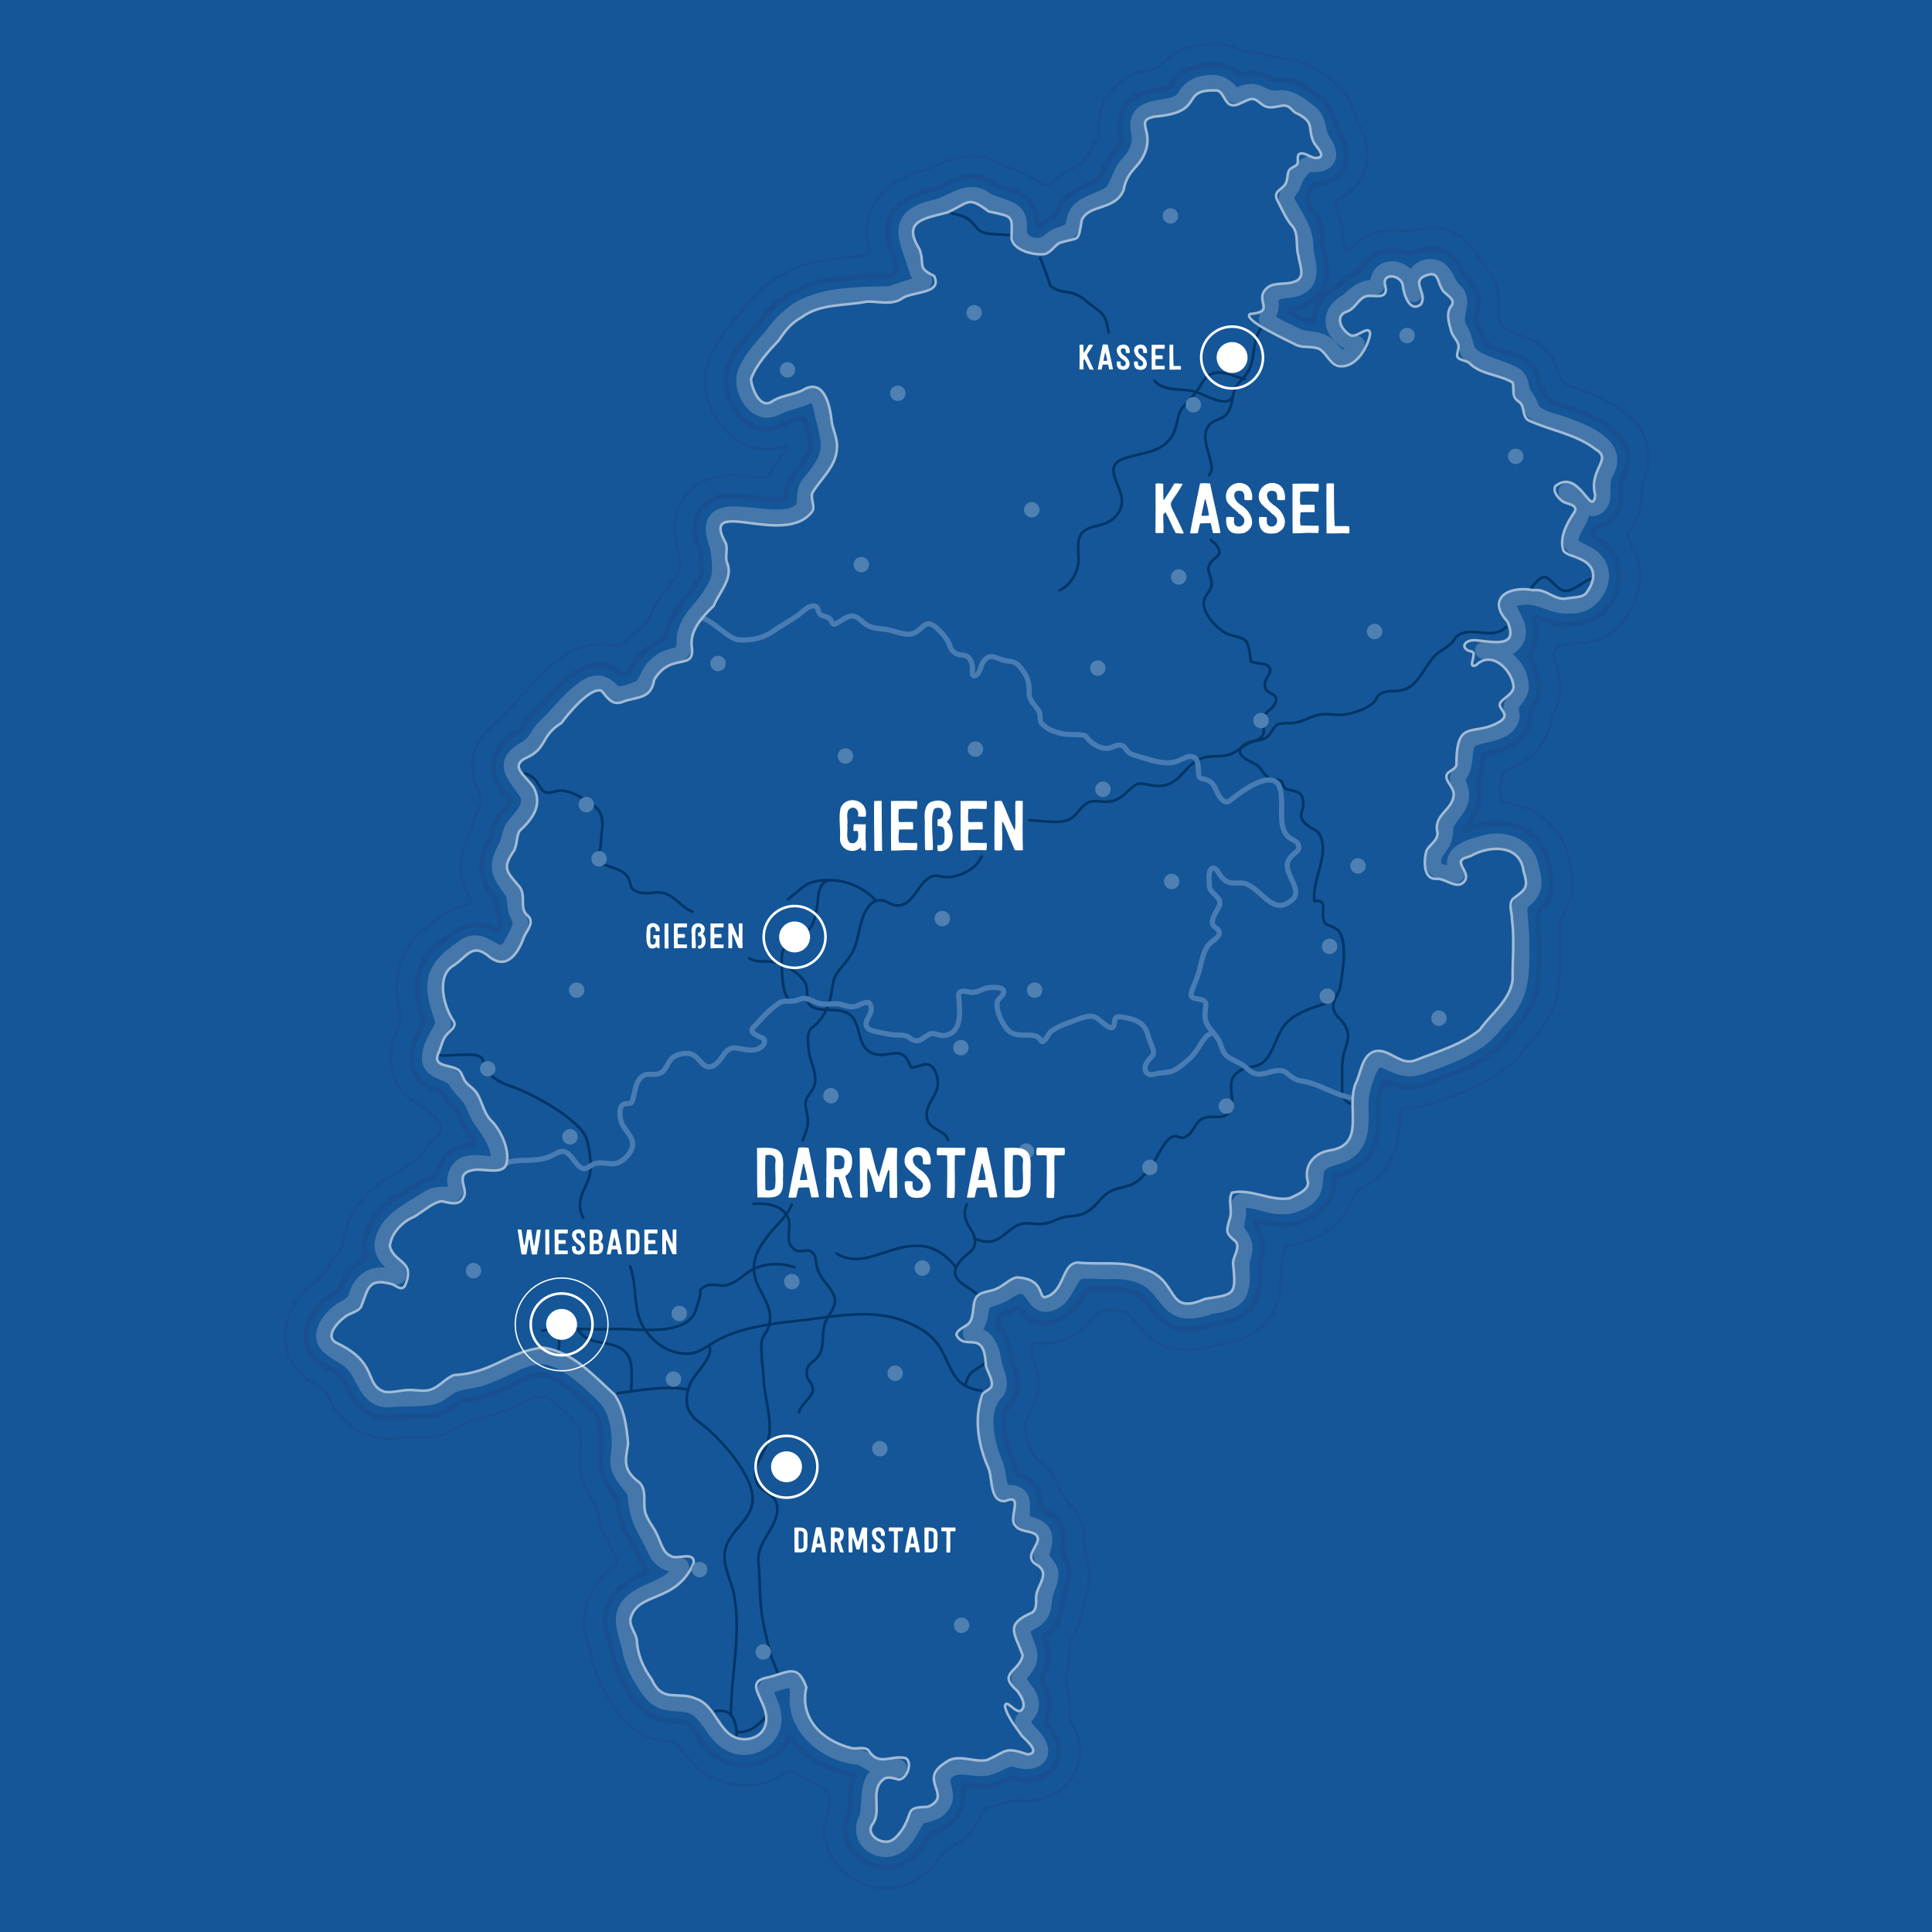 <?xml version="1.0" encoding="UTF-8"?>
<svg xmlns="http://www.w3.org/2000/svg" version="1.1" viewBox="0 0 750 750">
  <defs>
    <style>
      .cls-1 {
        fill: #4f80b2;
      }

      .cls-2 {
        fill: #fff;
      }

      .cls-3, .cls-4 {
        stroke: #fff;
        stroke-miterlimit: 10;
      }

      .cls-3, .cls-4, .cls-5, .cls-6, .cls-7, .cls-8, .cls-9, .cls-10 {
        fill: none;
      }

      .cls-4 {
        stroke-width: .5px;
      }

      .cls-5 {
        stroke: #4577ab;
        stroke-width: 6px;
      }

      .cls-5, .cls-6, .cls-7, .cls-8, .cls-9, .cls-10 {
        stroke-linecap: round;
        stroke-linejoin: round;
      }

      .cls-11 {
        fill: #145698;
      }

      .cls-6 {
        stroke: #003566;
      }

      .cls-7, .cls-8 {
        stroke: #184f90;
      }

      .cls-7, .cls-9 {
        stroke-width: 2px;
      }

      .cls-9 {
        stroke: #487cb3;
      }

      .cls-10 {
        stroke: #a2bbd5;
      }
    </style>
  </defs>
  <!-- Generator: Adobe Illustrator 28.7.1, SVG Export Plug-In . SVG Version: 1.2.0 Build 142)  -->
  <g>
    <g id="Bremen-und-Niedersachsen">
      <rect id="Hintergrund" class="cls-11" width="750" height="750"/>
      <g id="Wege">
        <path class="cls-6" d="M470.01,209.48c.68,1.07,1.57,1.1,2.37,2.37,2.46,3.9-.08,3.65-2.16,6.26-2.4,3.02-.22,4.51.09,7.94.32,3.56-2.78,4.51-3.02,7.8-.33,4.59,5.37,10.41,8.9,12.11,2.42,1.17,6.16,1.12,7.73,3.21.88,1.17,1.49,6.1,1.7,7.66,1.63.8,5.54.6,6.6,1.61,2.32,2.21-.65,4.15-1.1,6.27-1.27,5.92,6.4,3.36,3.73,8.6-1.05,2.07-3.79,3.06-4.52,5.46-.67,2.2.92,4.43.02,6.36-1.43,3.05-5,2.15-7.25,3.86-4.62,3.5.66,5.78,3.94,7.47,2.95,1.51,2.97,4.2,5.96,5.78,1.07.57,3.34.23,4.21.85.92.65.75,2.4,1.74,2.95,2.71,1.51,6.25.27,6.95,4.77.61,3.9-2.73,5.64,1.07,9.11,2.62,2.4,4.76,2.01,5.93,5.36,2.59,7.46-3.61,16.7-2.65,24.56,4.78-.99,3.06,3.45,3.36,5.91.55,4.44,2.1,2.67,5.27,4.97,4.71,3.42,2.26,17.02,1.47,22-.49,3.06-2.92,5.1-2.76,8.21.18,3.3,3.35,4.79,4.71,7.4,2.03,3.91.59,6.36-.5,10.17-1.04,3.64-.75,7.89-.76,11.73,0,2.75-.56,5.8,2.14,7.72.31.22.62.39.95.52"/>
        <path class="cls-6" d="M489.57,127.44c-.19.27-.38.57-.58.9-3.2,5.43-1.42,11.62-5.08,16.81-1.4,1.99-3.5,3.57-4.49,5.86-1.27,2.93-.93,6.38-2.73,9.08-1.87,2.81-4.44,2.34-6.65,4.3-4.9,4.37.06,11.93.31,17.08.06,1.28-.41,2.21-1.03,3.01"/>
        <path class="cls-6" d="M593.76,229.35c.67-1.08,1.36-2.04,2.09-2.84,3.25-3.52,4.32-3.04,7.22-.07,3.16,3.24,4.58,3.94,8.69,1.57,2.78-1.61,4.58-3.19,6.63-3.43"/>
        <path class="cls-6" d="M399.52,318.4c3.97.2,7.96.75,11.03.63,4.78-.19,5.95-1.49,8.99-5.08,3.08-3.65,4.77-2.95,8.98-2.73,4.6.23,6.58-1.47,10.1-4.78,3.65-3.43,4.25-2.13,9.13-1.48,10.15,1.35,11.03-7.32,18.37-10.45,3.77-1.61,7.92-.27,11.64-1.77,2.72-1.09,5.03-3.58,7.81-4.57,3.1-1.1,5.39-.41,7.54-3.42,2.47-3.46,1.76-4.02,6.93-4.01,4.99,0,6.76-1.82,11.35-3.13,3.44-.98,7.27.38,10.93-.3,3.96-.73,8.21-2.03,11.04-4.77,1.61-1.55.64-2.47,3.41-3.64,1.95-.83,3.8-.41,5.86-.68,5.37-.68,7.3-3.69,10.08-7.83,1.3-1.93,2.67-4.17,4.28-5.84,1.86-1.93,4.52-2.95,6.4-4.84,1.61-1.63,1.46-2.74,3.81-3.72,4.24-1.76,9.37.57,13.72-.49,1.39-.34,2.62-1.04,3.73-1.99"/>
        <path class="cls-6" d="M311.59,442.66c.5-1.22.98-2.44,1.38-3.68,1.29-4.03.38-5.53-.2-9.35-.69-4.51,2.93-4.91,3.64-9.49.6-3.81-1.93-8.13-2.39-11.91-.18-1.51-.53-4.82-.28-6.28.52-3,1.27-2.58,3.46-4.77,2.78-2.79,4.69-7.09,5.44-10.96.79-4.11.54-6.48,3.22-9.73,2.37-2.86,4.45-5.14,5.86-8.61,1.81-4.46,1.89-9.55,4.11-13.77,1.23-2.33,2.5-4.2,5.17-4.6,2.85-.43,4.24,1.71,6.73,1.96,6.48.65,8.34-7.88,12.79-10.65,3-1.87,4.51-.17,7.44-.29,4.46-.19,10.2-2.93,12.41-6.75.25-.44.48-.9.7-1.36"/>
        <path class="cls-6" d="M302.04,649.79c-1.03-3.02-2.67-5.98-3.32-9.1-.98-4.67-2.29-9.01-2.95-13.76-.94-6.8-.75-13.97-1.35-20.69-.75-8.34,8.84-14.17,7.13-22.29-.88-4.15-5.7-4.52-7.42-7.83-3.27-6.3,2.57-11.36,4-16.74,2.05-7.75-1.28-16.03-1.66-23.79-.17-3.52-.75-6.62-.78-10.17-.02-1.48-.32-3.41,0-4.85.46-2.06,1.92-3.28,2.65-5.39,2.61-7.58-3.83-13.16-5.29-19.62-1.59-6.99,2.06-12.11,6.09-17.1,2.89-3.58,6.7-6.71,8.2-10.88"/>
        <path class="cls-6" d="M244.65,491.65c3.08,8.49.42,17.63,6.42,25.47,3.39,4.44,7.84,7.51,13.35,8.23,6,.79,8.39-1.74,13.47-4.71,8.09-4.72,19.98-6.69,29.32-7.62,13.63-1.35,29.37-5.3,42.73-.57,5.72,2.02,11.05,4.96,14.52,9.92,2.9,4.15,4.77,11.72,8.97,14.72,2.35,1.67,5,2.57,7.68,2.75"/>
        <path class="cls-6" d="M171.05,409.72c3.33.14,6.44-.3,10.15-.3,7.84,0,5.12,1.76,8.65,6.92,2.57,3.77,7.34,4.74,11.31,6.4,7.97,3.34,21.61,10.98,25.74,17.64,1.8,2.91,2.48,9.9,2.36,13.45-.16,5.05-3.84,8.53-4.1,13.48-.11,2.08.37,3.86,1.25,5.45"/>
        <path class="cls-6" d="M382.27,529.32c-.61.41-1.21.8-1.78,1.19-1.76,1.2-3.21,1.8-4.42,3.7-.51.81-1.45,3.62-1.45,3.62"/>
        <path class="cls-6" d="M375.31,467.56c-.58,1.46-1.01,2.83-.61,5.01.58,3.17,3.68,5.91,3.83,8.97.2,4.02-3,4.84-5.2,7.34-6.55,7.45.91,9.36,5.59,13.22"/>
        <path class="cls-6" d="M290.9,372.02c2.58,1.59,5.08.98,8.31,1.32,4.51.47,11.18,4.17,13.35,8.12,1.2,2.18.31,6.63,1.54,8.32,2.89,4.01,12.1.63,16.04,4.26,4.2,3.87,2.5,11.03,7.32,14.17,6.54,4.27,12.56-4.4,16.12,6.1,2.6.41,4.91-1.97,7.38-.84,2.21,1.02,3.02,4.62,3.11,6.74.2,5.05-4.88,8.19-4.3,13.29.62,5.41,6.97,4.76,8.34,9.14"/>
        <path class="cls-6" d="M203.9,300.27c1.13.34,2.23.91,3.47,1.98,1.48,1.28,2.27,4.18,3.91,5.06,2.2,1.18,3.97-.49,6.66-.4,3.92.12,7.63,2.63,10.9,4.6,5.05,3.04,5.55,6.53,4.69,12.2-.29,1.93-.11,4.77-.84,6.57-.69,1.72-2.45,1.62-2.21,3.92,3.38,1.71,10.37,2.76,12.74,5.63,2.39,2.89.37,5.06,4.47,6.46,3.63,1.24,7.64-.79,11.25.86,3,1.37,5.3,4.1,8.1,5.89.58.37,1.19.67,1.81.91"/>
        <path class="cls-6" d="M305.83,387.41c-2.25-2.19-2.41-11.65-2.34-15.25.12-6.41,3.74-6.17,8.1-9.08,4.32-2.88,4.96-6.91,5.66-11.62.46-3.11.29-9.73,5.38-9.78"/>
        <path class="cls-6" d="M305.83,349.12c.07.13,5.51-4.65,7.02-5.57,2.92-1.78,6.81-1.98,10.17-1.85,6.28.23,12.71,3.19,17.13,8"/>
        <g>
          <path class="cls-6" d="M392.39,91.3c-2.62-.24-5.44-.26-7.63-.47-4.55-.43-4.75-1.6-7.52-4.58-2.2-2.38-5-2.8-7.72-3.4"/>
          <path class="cls-6" d="M430.42,129.09c-.14-.49-.25-.99-.36-1.51-.89-4.59-1.17-5.22-5.06-8.11-2.74-2.03-4.84-4.34-8.1-5.48-2.35-.82-5.18-.56-7.44-1.94-2.5-1.52-1.48-.74-2.41-3.23-.88-2.36-1.87-5.6-3.24-8.63"/>
          <path class="cls-6" d="M478.15,154.53c-1.98,3.4-9.91-.81-12.89-2.04-5.03-2.08-11.74-.23-16.11-3.71-.37-.3-.72-.62-1.06-.96"/>
          <path class="cls-6" d="M483.23,147.11c-3.48-.73-8.05-3.13-11.72-2.35-3.39.71-4.53,3.48-6.36,6.26-1.81,2.74-3.89,4.57-5.83,6.93-2.23,2.71-2.12,5.83-3.34,9.18-3.18,8.69-12.24,8.34-19.63,10.85-9.15,3.11.07,11.15-.87,17.59-.5,3.46-2.93,6.06-6.16,7.5-3.36,1.5-8.21,1.17-10.06,5.08-1.53,3.25-.04,7.91-.78,11.33-.91,4.18-3.33,7.82-7.13,9.68"/>
        </g>
        <path class="cls-6" d="M239.76,540.79c8.33-.86,17.06-3.02,27.41-1.39"/>
        <path class="cls-6" d="M275.55,522.99c.94,5-6.41,10.16-8.05,15.24-2.04,6.36-.82,10.43,4.4,14.23,7.07,5.14,20.63,19.93,20.28,29.8-.27,7.49-8.07,11.35-10.28,18.02-2.22,6.72,1.85,12.38,3.05,18.84,2.88,15.46-1.2,30.97-1.2,46.65"/>
        <path class="cls-6" d="M210.5,516.54c8.33-1.44,17.2-.2,25.92-.59,8.7-.39,20.8,1.86,28.57-1.86,4.96-2.37,4.99-5.41,6.46-9.86,1.16-3.51-1.02-3.34,2.8-5.14,2.01-.95,5.13.25,7.29-.13,5.1-.91,7.26-4.96,12.19-6.88,4.65-1.81,9.95-1.74,14.64-.15"/>
        <path class="cls-6" d="M224.35,515.88c2.67,5.55,9.65,4.86,14.31,6.5,7.97,2.8,6.42,9.24,6.42,17.03"/>
        <path class="cls-6" d="M216.36,513.61c.63,2.95,1.03,6.73.51,10.18"/>
        <path class="cls-6" d="M292.55,467.31c4.99-.37,11.28.45,13.35,5.41,1.88,4.5-2.17,9.45,3.05,12.65,1.68,1.03,4.36-.66,6.02.53,2.12,1.52,1.56,3.78,2.21,6.03,1.45,4.97,3.69,5.66,6.01,9.85,2.59,4.67-.67,6.87-2.63,11.12-1.8,3.89-.42,8.73-2.22,12.44-1.95,4.01-5.7,3.29-5.12,8.68.21,2,2.79,3.18,2.23,6.01-.55,2.78-4.44,4.99-5.3,8.18"/>
        <path class="cls-6" d="M324.78,486.65c8.41,5.18,16.78-.68,25.79-2.47,9.1-1.81,14.73.67,20.51,7.75"/>
        <path class="cls-6" d="M378.12,480.79c7.34,2.86,9.3.35,14.51-3.67,5.17-3.99,7.66-1.27,13.17-2.14,2.12-.34,4.47-1.77,6.9-2.39,3.05-.77,5.77-.21,8.82-1.9,5.27-2.92,6.14-7.75,12.28-9.25,6.6-1.61,7.56-2.03,12.34-7.62,2.5-2.92,5.23-10.32,8.32-12.18,2.49-1.49,3.62.5,5.1-.04,3.55-1.29,3.8-4.67,6.02-6.53,4.15-3.48,9.45.9,12.06-4.09,2.25-4.31-2.18-10.72,2.59-14.55,4.84-3.89,8.76-.43,12.62-7.14,3.35-5.83,3.65-10.83,9.55-14.67,4.56-2.96,9.47-3.97,14.04-5.85"/>
        <path class="cls-6" d="M277.66,664.24c3.32-.22,5.72-.24,7.27,3.51.89,2.17,1.14,4.22.99,6.17"/>
        <path class="cls-6" d="M286.1,672.44c5.4.29,8.81-3.23,11.97-6.87"/>
      </g>
      <g id="Grenzen">
        <path class="cls-5" d="M344.02,717.94c-6.92-.11-10.97-6.36-7.4-12.39,1.43-5.93-1-16.31,7.33-18,.91.02,6.16.13,4.88-1.56-1.11-.85-2.87-.01-4.16-.07-4.29.85-7.23-2.04-10.69-3.77-12.86-.79-25.6-11.34-24.38-23.81.39-7.59-3.62-6.45-9.05-4.59-1.15.5-2.64.44-3.23,1.65-.33,2.81,2.85,6.98,2.9,10.3,1.64,9.06-9.14,15.6-16.9,11.13-7.21-3.46-8.65-14.32-17.39-15.19-4.66-.71-8.64.24-12.59-3.81-4.31-5.13-8.04-11.99-8.92-18.35-2.61-9.07-5.16-14.92,4.91-20.38,4.92-2.47,10.22-3.86,13.92-8.29.68-.79,2.34-2.86.38-3.18-3.68-.04-7.27-1.79-8.96-5.28-4.54-9.8-7.43-11.75-8.17-23.04-2.73-4.28-7.54-8-6.43-13.86.99-7.58.24-16.58-4.76-22.66-6.54-6.33-13.58-13.54-22.17-15.89-8.6-1.64-16.1,4.56-23.85,7.21-4.29,1.99-9.57,1.88-13.78,3.7-2.55,1.42-4.65,3.58-7.5,4.43-5.84,1.1-11.97.51-17.91,1.12-8.07-.55-8.6-9.57-13.48-14.3-3.64-3.85-12.52-5.54-10.65-12.21,1.02-3.52,3.8-6.34,6.4-8.19,2.19-1.35,4.88-2.36,5.78-5.04,2.13-7.51,7.56-10.1,14.88-7.85.77.06,1.36-.12,1.62-.57.66-4.22-7.87-6.71-6.02-13.59,1.92-8.29,11.08-12.1,17.68-16.45,2.77-2.06,6.67-1.13,9.53-1.52,2.15-1.12.37-4.18.82-6.11,2.16-12.09,18-1.28,16.95-8.36-.54-5.84-4.04-10.45-7.28-14.87-1.61-2.58-2.31-5.63-4.03-8.14-1.84-2.25-4.3-4.46-5.8-7.14-3.52-3.7-11.01-2.57-9.51-10.19.72-4.15,3.47-7.68,5.26-11.46-4.75-14.36-6.34-20.15,7.63-29.53,7.96-6.34,13.19,7.24,18.17-.43,1.61-2.93,3.4-5.8,4.04-8.87.1-1.67-1.33-3.32-1.79-5.18-.62-2.22-.22-4.64-1.18-6.77-5.61-7.89-7.22-9.53-2.24-18.74.95-2.66,1.04-5.35,2.9-7.55,2.85-3.44,7.06-7.48,4.91-12.2-4.76-7.26-11.24-11.87.34-18.03,3.01-2.12,3.68-4.77,5.75-7.18,5.84-5.2,10.29-12.12,17.11-16.36,4.61-2.76,7.22-.88,10.56,2.43,2.92,1.24,7.09-.86,9.83-1.77,3.03-2.08,3.31-6.69,6.4-8.93,6.38-6.47,11.33-.45,10.99-10.73.93-7.35,6.92-11.04,10.16-16.78,4.85-6.97,3.65-10.49,2.88-18.16-9.75-25.12,25.21-3.9,33.33-15.69.63-3.11-.2-6.64,2.16-9.3,8.18-10,8.85-12.88,5.43-25.3-.79-3.16-1.3-9.85-5.4-8.71-3.12,1.24-6.44,2.3-9.67,3.28-2.49.8-4.5,2.41-7.09,2.33-6.28-.64-10.24-9.32-8.05-14.81,2.24-5.28,6.31-9.62,9.97-13.79,3.55-4.96,7.78-9.3,13.45-11.99,10.26-4.46,21.72-4.24,32.71-4.51,4.2-1.47,8.76-2.88,13-4.37,1.28-1.16-1.35-2.34-2.37-4.04-2.94-11.12-10.85-21.02,6.18-25.04,7.05-1.25,13.47-8.45,20.32-3.09,4.93,3.21,13.29,2.28,12.96,10.11-.67,6.06,3.81,8.35,9.09,7.45,2.2-.7,3.61-2.76,5.76-3.6,4.24-1.32,5.92-1.69,6.58-6.17,1.53-7.03,10.5-6.95,14.84-10.88,2.48-3.48,3.1-8.15,6.28-11.21,2.36-2.61,4.4-6.34,4.15-9.79-.06-1.98-.78-3.85-.54-5.85,1.62-8.66,14.94-3.48,18.48-10.63,1.13-1.79,3.26-3.76,6.16-4.41,5.03-1.33,9.05-.25,12.12,4.16.64.52,1.58.37,2.43.13,7.25-3.59,8.35,1.37,14.34,1.35,5.19-1.16,9.25,2.45,13.12,5.36,3.24,2.58,2.94,5.55,4.03,8.84.75,2.27,2.65,4.13,3.12,6.5.91,4.67-4.11,5.29-7.51,4.84-1.71.13-3.49,3.01-4.69,4.47-.83,1.35-1.07,3.32-2.2,4.91-1.28,1.69-2.49,3.39-1.31,5.54,3.99,7.27,7.07,10.35,7.07,19.08,1.02,4.68,2.92,11.5-2.86,13.88-3.47,2.03-10.79-.17-10.67,5.33,0,.74.04,1.5-.05,2.24-.15,2.2-1.9,3.42-1.71,4.72,2.54,2.29,8.64,5.03,12.69,6.86,2.92,1.08,6.32.55,9.25,2.15,3.25,1.21,4.71,6.52,8.66,5.59,1.97-.84,4.61-2.78,4.49-5.06-.52-.74-3.86-.47-5.08-1.82-6.17-4.65-5.21-11.34,1.59-14.75,2.62-2.65,5.76-5.36,9.81-5.21,1.2-.16,1.58-.82,1.77-2.09.18-1.59.91-3.42,2.37-4.3,4.11-2.58,9.7.69,10.5,5.42.21.73.41,1.48.62,2.14.24.86.82,2.28.57.87-2.78-6,3.75-12.71,9.73-9.24,3.16,2.34,3.35,6.33,6.35,8.65,4.07,4.29-1.4,9.57,1.66,14.55,1.8,2.87,2.18,6.06,3.33,9.07,4.79,5.1,12.67,5.44,18.42,9.01,1.78,1.44,2.07,3.48,2.48,5.63.34,1.34,1.25,2.51,2.12,3.81,1.03,1.44,1.28,3.28,2.27,4.58,3.73,3.38,9.49,3.78,13.95,5.8,7.71,2.93,20.29,8.17,13.86,18.42-1.44,3.06-.52,6.33-1.08,9.68-.57,3.36-4.02,4.85-6.62,2.5-1.86-1.21-5.14-6.62-7.39-5.44-.26,1.23,2.32,1.72,3.1,2.41,5.87,2.86,2.43,7.78-.05,12.4-4.1,7.96,2.69,7.1,7.17,10.91,7.91,6.52.76,19.47-8.73,18.67-6.52.81-11.98-4.4-18.58-3.29-9.2.9-4.15,4.91-1.98,10.72,1.48,4.16-.66,8.33-4.93,9.27-2.21.76-6.33-.15-8.16.37-.17.08-.32.21-.19.38.43.62,2.31.54,3.12.67,6.25.57,12.12,7.44,11.7,13.85-.88,5.14-5.11,4.68-3.48,10.85-1.39,8.56-14.53,6.12-17.22,10.47-1.77,4.12-.28,9.52-3.77,13.02-.79,1.95,1.75,4.89,1.3,7.57-.15,4.4-3.84,7-5.63,10.61-.78,1.99-.37,4.27-1.11,6.29-.92,2.81-3.49,4.32-3.92,7.25-.99,4.25,1.45,4.98,5.41,5.92,1.05.27,2.1.93,3.12.73.81-.24.17-1.7-.04-2.37-2.64-7.22,7.16-9.09,12.35-10.54,6.88-1.46,15.01,1.57,16.65,8.76,1.1,4.2,2.45,8.5-.4,11.77-1.41,1.76-3.89,3-3.83,5.57.28,4.42.89,9.03.77,13.44.19,12.55.21,21.06-9.57,30.26-6.78,9.74-18.59,13.26-29.1,17.22-13.48,4.97-17.08-13.63-23.02,8.98-2.2,8.08,2.38,18.73-6.13,24.44-1.94,1.29-4.93,1.94-7.21,2.71-10.16,3.8,1.18,13-13.64,17.74-9.77,3.28-22.73-8.25-21.22,3.5-1.97,8.51.17,5.38,2.38,11.91.44,2.7-.94,4.95-1.11,7.36.61,11.24-.06,14.92-11.76,16.47-23.34,8.3-11.91-14.27-39.44-13.51-4.24.34-8.78-.78-12.82.35-3.94,3.82-4.89,11.49-11.57,12.36-5.55.65-5.1-7.98-11.22-6.83-2.41.38-4.51,2.55-6.97,3.54-2.07,1.12-4.92,1.08-6.45,3-1.63,2.91-.82,6.55-3.22,9.27-.85,1.04-3.48,2.99-.4,3.11,5.3.07,7.2,6.49,7.75,11.27.81,3.25,3.18,7.14,1.05,10.57-7.47,7.23-3.64,20.72-.77,27.94,1.68,3.29.98,8.08,3.23,10.91,1.02.84,3.38.02,4.94.89,4.08,1.76,1.58,6.89,2.65,10.04.66,1.45,2.78,1.73,4.35,2.34,5.95,2.02,4.16,7.01,2.79,11.34.67,3.03,4.28,4.74,3.64,8.27-.14,2.86-1.71,5.03-2.22,7.84-.43,2.83-.32,5.97-2.61,8.07-1.78,2.26-6.82,2.66-5.87,6.23.9,3.82,3.83,7.55,2.04,11.48-2.67,5.82-6.45,4.03-.29,11.67,4.84,8.16-4.09,9.2-1.33,12.58,1.85,3.08,5.8,5.5,6.35,9.39.47,5.26-6.25,5.19-9.82,3.76-3.43-.79-6.36,2.1-9.55,2.98-5.92,2.29-13.89-3.22-18.08,3.3-1.73,3.72,2.24,7.21-.39,11.12-1.83,3.6-6.28,3.9-9.55,5.03-3.17,4.82-5.35,12.12-12.22,12.53h-.19Z"/>
        <path class="cls-7" d="M344.14,724.98c-7.72.11-15.33-5.63-16.02-13.4-.76-3.85,2.02-7.13,2.17-10.85-.1-3.04-.17-6.05.92-9.64.19-.63.45-1.68-.15-2.06-9.14-1.73-18.67-6.76-23.35-13.78-.81-1.26-1.5-1.3-2.15.23-4.43,9.36-18.1,12.63-26.83,6.75-5.26-2.98-7.7-8.91-11.63-12.99-1.52-1.11-4.02-.97-5.93-1.1-6.02.07-13.84-3.98-17.71-12.42-3.7-5.63-5.38-11.21-6.27-17.21-1.19-3.27-2.79-6.62-2.37-10.34.78-8.94,8.14-14.46,14.76-16.98.88-.35,1.64-.73,1.44-1.48-2.45-3.79-4.22-8.14-6.43-12.2-2.12-3.04-4.02-7.37-4.32-11.46-.17-1.79.08-3.46-1.09-4.92-2.44-2.9-4.8-6.01-5.43-9.02-1.83-7.85,1.66-16.29-2.6-23.41-5.17-5.93-12.64-12.85-19.3-15-4.92-.74-9.44,2.46-13.92,4.31-4.44,2.1-9.76,4.38-16.68,5.39-3,.31-4.73,2.55-7.27,3.91-4.72,3.06-10.55,2.57-15.68,2.42-4.59.51-9.75,1.56-14.05-.69-9.25-3.41-7.88-13.6-15.93-17.6-16.2-7.03-9.26-24.11,2.83-30.28,2.79-3.77,4.08-9.31,8.99-11.54,3.29-1.49.45-5.24,1.38-7.92,1.16-8.26,8.05-15.22,15.7-18.95,3.5-2.75,7.66-4.73,11.8-6.46,1.79-3.11,2.75-7.33,6.18-9.19,2.21-1.67,5.53-2.44,8.42-3.01.66-.26.71-.73.34-1.35-1.78-2.22-3.93-4.9-4.95-7.49-1.04-2.06-1.52-4.63-3.37-6.22-2.06-1.44-3.43-4.88-5.92-5.9-10.43-3.12-12.15-12.58-7.23-22.33.75-1.96,2.37-4.02,1.54-6.19-3.13-8.74-3.21-19.69,4.02-26.22,6.97-5.84,14.29-12.75,24.22-7.51,3.78.2,1.15-5.1.96-7.27-.3-2.05-.06-4.16-1.62-5.78-5.51-6.12-6.38-13.82-1.19-22.41,1.27-6.97,3.34-8.85,7.71-13.96.42-1.13-.91-1.96-1.53-2.8-8.49-8.89-6.38-18.85,5.1-24.79.41-.59,1.03-1.29,1.37-2.01,1.25-2.92,6.06-7.01,8.98-10,6.13-7.64,16.54-17.86,26.62-12.14,4.72,3.96,5.36,1.3,7.84-2.68,3.78-5.6,7.84-6.78,11.61-9.28,1.63-6.76,5.45-13.73,9.68-17.49,1.79-2.36,3.4-5.04,4.56-7.86.37-1.9-.65-4.55-.43-6.73.14-2.3-1.15-4.14-1.7-6.53-1.65-5.87.87-12.84,6.66-15.24,7.54-4.45,24,2.99,28.11-1.32.2-7.44,7.05-11.85,9.7-18.36.46-2.92-1.72-6.89-1.86-10.09-.69-5.59-11.85,4.11-16.45,2.3-9.47-.71-14.74-11.78-14.82-19.44.84-8.03,7.57-15.25,12.19-20.44,6.71-10.86,20.54-18.01,32.48-18.25,3.57-.22,7.03-1,10.54-1.21,3.73-.3,8.12,1.51,10.97-1.65,1.44-4.44-3.1-8.69-3.17-13.39-1.62-10.89,9.05-17.16,17.71-18.53,5.73-1.75,11.04-6.46,17.39-4.76,3.11.56,5.61,2.43,8.4,3.8,2.61,1.01,5.48,1.33,7.9,2.78,7.99,4.23,5.55,12.69,7.66,12.1,1.63-1.16,3.51-2.29,5.36-3.02,1.69-1.16,1.74-3.62,3.03-5.24,4.07-6.3,9.31-6.68,14.11-9.27,2.13-3.14,3.82-8.51,6.06-10.36,1.15-1.47,2.84-2.97,3.05-4.86-2.6-11.6,2.51-19.02,14.72-19.72,1.75-.38,3.33-.28,4.36-1.69,1.51-2.15,3.11-4.14,5.71-5.66,5.72-3.03,14.65-4.04,19.97.45,1.29,1.25,2.89.74,4.45.51,3.66-.59,7.16,1.14,10.36,2.55,6.57-.79,10.74,1.48,15.42,5.22,6.47,3.6,7.36,8.65,9.25,14.96,4.67,5.37,5.04,16-4.08,19.15-4.01,1.36-5.83-.07-7.23,4.86-1.67,2.61.26,4.83,1.79,6.84,2.28,3.03,3.41,7.78,3.43,10.79-.05,4.36,1.77,8.27,1.76,12.62.2,8.44-6.4,13.06-13.75,14.42-1.09.64-.4,1.46.47,2.01,13.44,7.66,4.43-3.52,14.84-9.15,3.8-2.49,6.51-6.1,11-7.75,5.2-7.44,10.09-9.16,19.45-6.64,3.27-.74,6.38-2.51,9.86-1.96,4.09-.12,9.25,4.45,11.14,9.66,1.96,2.57,5.08,5.75,5.48,8.81,1,3.94-.86,5.98-.93,9.27.24,1.49,1.32,2.61,1.92,3.97.93,1.93,1.29,4.1,2.63,5.34,5.25,3.59,13.32,3.41,17.61,8.59,2.4,2.65,1.95,6.52,4.06,9.33,1.85,4.8,4.35,4.83,8.61,6.26,12.11,3.76,31.28,12.51,21.99,28.65-1.15,2.28,0,4.88-.35,7.35-.23,4.92-5.07,10.48-8.72,10.77-.98.32-2.16,1.43-2.32,2.57-.11.69.64,1.35,1.26,1.75,3.26,1.91,5.97,4.42,7.56,7.78,3.54,7.17.62,16.19-4.98,21.54-4.41,3.67-8.25,3.46-12.8,4.15-6.93,1.67-15-6.16-13.36-.76,1.51,5.23-.37,8.89-2.07,13.05,2.92,6.04,6,13.78,1.35,19.67-.76,1.06-.99,2.15-1.04,3.49-.08,5.1-3.1,8.95-7.13,11.24-3.58,2.13-7.23,3.1-10.11,3.71-1.91.56-1.17,3.05-1.43,4.59.07,2.19-1.42,4.44-1.59,6.37,1.72,5.77-1.03,13.83-4.74,17.23-.44.48-.93,1.36.22,1.06,4.41-1.65,9.18-2.74,13.91-2.27,8.78.74,15.28,5.98,17.52,13.99,2.24,6.83,2.42,15.04-2.42,19.12-1.56,1.35-1.32,3.41-1.11,5.26.41,9.17.7,17.66-.59,26.55-2.12,7.86-6.62,12.47-11.15,17.59-5.89,8.55-16.6,12.91-25.52,16.21-5.95,2.35-12.33,5.2-18.71,2.64-1.21-.18-3.06-1.91-3.98-.65-1.25,2.67-2.2,5.21-2.1,8.31.06,9.29,1.4,21.67-13.56,26.93-2.7.75-4.24.5-3.81,3.89-.33,8.01-6.98,12.38-13.07,14.81-4.65,1.81-10.19,1.03-14.98-.02-.68-.19-1.72-.23-2,.29-.43.63.37,1.86.71,2.57,3.07,5.03,1.55,10.25.54,13.87,1.26,10.62-1.69,20.52-13.77,22.17-6.78,1.02-13.58,4.8-20.49,1.63-11.46-5.97-6.71-14.59-23.44-14.32-3.31.44-7.56-1.14-10.04.99-1.94,4.83-8.18,11.98-15.54,12.12-7.48.42-8.46-6.66-11.64-5.77-1.8,1.36-5.15,1.9-6.31,3.54-.77,1.36-.68,3.34.45,4.46,2.75,2.77,3.9,8,4.65,12.54,1.03,3.09,2.35,5.88,2.19,9.37.43,4.86-4.1,7.43-5.22,11.61-.77,6.71,1.41,12.57,3.6,18.02.77,1.88.48,4.5,2.69,5.33,10.8,4.16,5.15,12.19,10.59,14.31,6.68,4.04,6.69,9.13,5.69,15.35,4.29,8.8,2.27,11.03-.11,19.93-.07,2.4-.5,6.37-3.5,9.79-.91,1.33-2.75,2.02-3.31,3.43-.1,2.05,1.53,4.19,1.51,6.34.29,2.84-1.04,6.19-2.34,8.58-.53,1.17-.02,2.43.57,3.54,2.55,4.8,2.65,9.26,1.25,12.79-.49.99-.52,2.19.3,3.02,1.98,2.25,4.12,5.31,4.36,9.02.62,9.68-9.71,14.45-18.11,11.16-3.45.95-6.9,3.66-10.62,3.49-2.45.09-4.81-.15-7.08-.48-1.14-.11-1.49.58-1.47,1.74,1.2,10.38-5.83,14.67-12.59,17.14-3.88,5.85-7.86,12.73-16.86,13.1h-.21Z"/>
        <path class="cls-8" d="M344.27,732.97c-10.96.24-21.46-7.39-23.7-18.1-2.88-7.44,6.05-17.81-1.74-21.15-3.38-1.43-6.5-3.22-9.25-5.2-1.57-1.34-3.57-1.13-5.18,0-12.68,9.05-31.37,3.99-39.06-8.31-1.46-1.99-2.5-3.99-5.01-4.06-4.6-.33-12.37-1.59-18.64-8.82-6.11-7.54-10.69-16.63-12.24-25.98-1.19-3.96-2.83-7.83-2.66-12.12.18-7.8,3.63-14.04,8.73-18.75,1.44-1.39,4.27-2.74,3.83-5.01-1.63-4.72-5.62-9.46-6.5-15.03-.46-3.23-1.47-6.14-3.41-8.81-5.58-8.62-4.18-15.24-4.03-22.84.28-6.08-4.98-9.61-9.15-13.25-4.33-4.08-7.36-4.24-12.06-1.64-6.38,3.26-12.89,5.6-20.95,7.5-4.33,1.76-8.09,4.93-12.7,5.76-4.6,1.21-9.5.31-14.17.87-13.39,2.6-25.15-5.49-29.74-17.53-1.05-1.54-2.99-2.34-4.63-3.34-6.1-3.33-10.27-9.01-11.11-15.72-1.29-8.64,3.81-17.86,10.28-23.05,2.82-2,4.92-4.02,6.37-7.2,1.8-3.24,5.37-5.71,5.85-9.6,1.16-9.5,7.34-18.47,16.05-23.57,4.27-2.7,8.65-5.18,12.78-8.09,1.73-1.52,2.56-3.62,3.93-5.23,2.06-2.68,7.01-5.17,4.03-9.1-2.42-4.58-7.38-6.26-11.32-9.31-7.61-6.26-8.94-16.55-4.79-25.97,1.2-2.82,1.63-5.62.82-8.55-2.82-11.38.34-24.94,11.03-31.93,4.06-3.24,6.73-6.05,12.87-7.86,1.07-.43,3.52-.64,3.9-1.8.16-.47-.1-1.07-.48-1.75-2.99-5.1-5.04-12.09-1.49-20.99,2.27-5.22,3.52-10.61,6.17-15.63.38-1.18.13-2.25-.48-3.41-1.67-2.95-3.08-6.74-3-11.11-.1-9.82,5.91-14.18,13.4-20.66,2.67-4.27,6.96-7.64,10.42-11.54,7.69-9.41,19.07-17.54,31.71-14.29,3.04-.06,4.7-3.13,6.93-4.76,4.63-2.88,6.1-5.33,8.01-10.23,2.3-5.45,7.34-8.93,9.61-14.24,1.61-5-1.72-10.61-1.73-15.63-.47-9.06,5.46-17.6,14.22-20.21,6.89-2.63,14.38-.08,21.29-.65,2.1-.87,3.28-4.46,4.87-6.37.9-1.95,6.13-6.37,1.04-5.01-16.78,4.8-30.49-12.62-29.52-27.95,1.05-9.29,7.98-17.76,13.49-23.87,4.52-5.94,9.5-11.53,16.25-15.12,11.09-6.56,20.74-5.91,31.85-7.64,1.8-.22,2.3-1.32,1.9-3.32-3.93-16.03,8.93-27.42,22.55-29.92,10.33-4.73,18.61-8.28,29.41-1.93,5.38,2.4,10.99,3.72,15.73,7.84,1.59.87,3.03-.37,4.19-1.42,2.91-2.79,6.16-4.51,8.87-5.68,2.73-1.16,3.94-4.16,5.45-6.54,1.61-2.61,3.35-3.93,3.41-6.1-2.05-12.63,7.31-23.63,20.07-24.84,1.62-.38,2.83-1.06,3.91-2.25,3.17-3.38,7.92-6.59,15.5-7.55,3.8-.43,7.75-.59,11.34.46,4.16,1.78,7.81,2.7,12.21,2.9,12.17,3.65,15.35,1.02,25.96,9.55,5.88,3.85,9.08,9.37,10.77,15.96,5.07,9.42,6.92,19.9-1.96,27.87-7.44,5.4-6.96,3.22-4.08,11.93,1.26,3.98.41,7.66,1.92,11.11,1.26.93,2.65-1.75,3.69-2.43,5.41-5.32,13.46-5.98,20.69-5.02,4.78-.68,9.67-2.21,14.41-.58,8.21,1.79,12.26,10.01,16.84,16.46,5.05,7.2,3.59,12.06,3.63,17.84,2.47,9.64,18.61,3.29,23.73,22.4.79,2.23,2.67,3.59,4.83,4.28,5.19,1.76,11.07,3.86,16.89,7.61,7.54,5,13.61,9.92,12.52,22.88-.55,4.1-2.5,7.59-2.3,11.62-.06,3.86-1.18,8.05-3.15,11.3-.75,1.41-2.23,2.69-2.2,4.39.35,2.89,3.58,6.83,3.94,9.83,2.07,8.21-.91,17.64-6.5,24.2-10.67,12.95-28.04,3.58-26.03,13.73,2.88,7.8,2.93,15.26-.87,22.76-1.36,9.08-7.22,16.39-15.73,19.55-3.54,1.04-4.53,4.65-4.42,8.03-.24,3.57.4,5.74,4.12,6.02,13.71,1.98,22.15,13.35,23.56,26.47,2.23,12.94-4.85,14.23-4.56,22.87-.05,8.86.63,17.12-1.23,25.69-2.63,9.15-7.22,14.17-12.32,19.95-6.61,9.46-18.65,15.09-28.49,18.62-5.7,2.2-11.52,4.68-17.76,4.44-1.79.14-2.4,1.09-2.4,2.84.16,5.1-.64,12.46-3.48,17.55-1.78,3.32-4.89,7.32-10.1,10.29-2.51,1.35-4.35,3.54-5.39,6.19-4.02,8.9-10.33,12.27-17.87,15.24-2.32,1.1-5.7.37-7.51,2.34-2.25,4.94-1.45,10.63-1.93,15.9-.78,10.51-9.51,18.93-19.7,20.51-9.51,2.37-20.1,5.65-29.09-.61-4.48-2.54-6.54-6.96-10.12-10.33-1.74-1.24-5.1-1.47-8.03-1.46-2.29-.13-4.08.78-5.26,2.55-1.98,2.66-4.5,5.09-7.38,6.84-14.23,9.24-21.09-5.03-14.88,14.71,3.37,14.5-8.98,15.36-2.67,29.18.89,3,2.82,5.24,5.3,7.03,2.6,2.17,4.83,5.57,5.82,8.65.42,1.15.81,2.26,1.64,3.31,3.68,3.81,7.36,8.43,7.97,13.44.74,3.7-.16,6.16,1.11,9.54,1.99,4.51,1.12,12.19-.98,18.06-.81,4.81-1.62,9.41-4.71,14.26-1.64,2.82-.77,6-1.2,9.04-.28,2.47-1.38,4.79-1.08,7.18,1.2,4.63,1.87,9.31,1.55,14.1.25,2.35,2.05,4.45,2.79,6.96,2.33,6.14.57,14.46-3.88,19.12-5,5.77-13.05,7.14-20.28,6.36-3.32.63-7.03,2.2-10.52,2.84-1.58.59-2.38,2.11-3.01,3.62-2.35,5.87-7.21,9.77-12.35,12.51-1.71,1.05-2.86,2.56-3.95,4.12-2.55,4.24-11.4,11.31-19.56,10.99h-.22Z"/>
        <path class="cls-9" d="M272.21,239.84c4.44.9,9.82,7.59,14.18,8.49,4.57.52,9.76-.51,13.5-3.14,3.05-2.16,6.44-3.96,9.6-6.13,1.55-1.1,3.06-2.77,4.81-3.55.79-.33,1.81-.47,2.55.02.93.56.72,2.67,1.97,3.24,1.29.58,3.02.68,3.77,2.08.36.58.64,1.82,1.56,1.44,1.61-.72,3.42-2.28,5.07-2.84,2.86-1.31,4.74,1.43,6.85,2.86,2.69,2.01,6.23,1.57,9.31,2.31,2.94.68,6.42,2.32,9.4,1.18,4.04-1.81,4.39-6.11,9.09-1.74,1.88,1.7,4.13,4.22,4.86,6.65.56,1.99,2.21,3.39,4.29,3.5,1.28.17,2.72.36,3.42,1.59.97,1.51,1.24,2.96,1.01,4.87-.05.53,0,1.55.56,1.67,1.39.24,2.32-1.92,2.7-3.12.46-1.51,1.15-3.07,2.58-3.88,2.18-1.38,4.77.92,7.73,1.24,3.54.26,4.51,1.45,6.38,4.31,1.91,2.45,2.16,5.08,2.11,8.07-.16,2.95,2.72,5,3.98,7.51.51,1.33,0,3.05.77,4.19,1.85,2.4,5.58,3.7,8.22,4.16,2.73.57,5.66.08,8.4.65.51.19.9.59,1.24,1.02,1.58,2.18,4.8,4.12,7.61,4.04,1.37-.04,2.6-.84,3.9-1.18.57-.14,1.18-.17,1.72-.02,1.38.35,1.73,1.89,2.81,2.71,1.15.91,2.59,1.2,3.97,1.66,4.48,1.25,9.69,3.32,14.28,2.01,2.35-.63,5.78-3.59,7.85-1.09,1.19,1.54.8,4.53,1.13,6.46.08.64.59.98,1.14,1.2,6.19.84,4.54,5.31,8.27,8.48.83.7,1.99.76,2.76-.04,3.67-3.02,14.18-10.92,18.21-6.78,2.89,3.4,1.1,11.55,2.06,16.54.38,1.48,1.04,3.47,2.5,4.57.83.66,1.89,1.02,2.72,1.67,1.21.89,1.68,2.55.53,3.64-1.53,1.39-3.88,3.1-3.85,5.37-.24,4.65,5.77,9.74,2.07,13.41-7.32,6.55-11.01-2.59-17.54-5.8-2.87-1.4-6.21.49-8.79-1.67-.92-.69-1.66-1.58-2.23-2.57-.93-1.85-2.55-3.25-3.55-.97-.75,2.02-.14,4.14-.17,6.2.51,2.71,4.78,3.88,3.93,7.04-.8,2.07-4.19,6.24-2.18,8.2.88.8,2.33,1.57,2.04,2.94-.72,2.18-3.56,3.02-4.67,4.99-1.83,2.81-2.32,6.57-3.2,9.75-.69,2.53-1.96,4.88-2.75,7.37-1.39,3.39,1.73,2.8,3.98,3.58,1.18.28,1.57,1.24,1.43,2.31-1.41,8.47,2.05,7.76,5.35,13.92.75,1.73,1.05,3.73,2.41,5.12,1.62,1.69,4.02,2.28,5.96,3.5,2.14,1.25,3.55,3.45,5.98,3.85,2.99.51,5.78-1.38,8.75-1.3,1.04.02,2.04.16,2.83.83,1.31,1.25,3.44,2.87,5.5,3.15,6.92.86,12.1,5,19.09,6.46"/>
        <path class="cls-9" d="M471.12,401.01c-3.42.2-4.81,4.53-6.65,6.75-1.25,2.05-3.19,3.71-5.1,5.21-1.8,1.63-3.87,3.07-6.63,3.35-1.64.24-3.11.17-4.67.7-.54.16-1.12.26-1.67.14-2.19-.62-2.42-3-1.13-4.76.65-1.47,2.78-2.41,2.54-4.09-.24-1.91-1.32-3.65-1.88-5.46-1.23-5.4-4.01-6.83-9.18-7.82-1.63-.29-4-.96-4.09,1.51-.27,6.69-6.18-2.57-8.96-2.02-1.57-.1-3.33.47-4.83.98-3.51,1.42-7.5,2.5-10.61,4.71-1.27.61-2.76,5.2-4.03,3.95-1.99-4.27-8.07-.8-12.15-3.59-2.75-2.18-5.55-8.09-4.94-11.58.36-1.39,2.2-2.32,2.5-3.72.38-2.42-3.99-1.88-5.5-1.91-2.49.18-4.72,2.13-7.14,1.88-1.7-.25-5.07-1.5-4.89,1.4.64,6,1.5,14.75-5.81,15.36-2.04.1-3.84-1.39-5.55-.53-3.13,1.9-4.43,4.01-8.01,1.15-1.99-1.24-4.68-.53-6.92-1.02-1.45-.24-3.78-.65-5.74-1.13-1.42-.41-3.02-.58-3.66-1.96-.89-1.9,1.19-3.96,1.64-5.71.35-1.16.12-3.49-1.13-3.68-1.85-.11-3.59,1.43-5.46,1.63-2.63.42-4.83-1.29-7.56-1.1-2.59.04-4.25.5-6.54-.31-1.48-.48-3.09-1.48-4.58-1.74-1.77-.22-3.16.82-5,1.02-1.99.22-3.65-.36-5.33.77-4.08,2.68-7.16,6.38-10.39,9.9-.92,1.99,2.71,3.03,3.92,3.68,1.34.58.78,2.32-.05,3.11-2.91,2.81-7,1.13-10.52.72-1.89-.19-3.4,1.03-4.42,2.52-1.62,2.44-4.38,6.38-7.63,4.19-1.19-.89-2.08-2.34-3.28-3.29-2.26-1.98-5.56-1.46-8.09-.19-2.92,1.48-2.79,5.04-5.61,6.5-1.9,1.12-4.12.07-6.11.79-3.94,1.79-3.54,6.92-4.95,10.36-.4.85-1.4.72-2.13.76-2.8-.11-2.82,3.74-2.25,6.15.65,3.78,4.91,6.06,4.65,10.12-.44,2.81-3.21,5.91-6.1,6.83-2.63.77-5.48-.57-8.12.08-1.98.34-3.85,2.85-5.49,1.83-2.95-1.49-4.09-6.2-7.59-6.5-1.75.13-3.31,1.45-4.98,2.06-5.82,2.42-12.21.57-16.6,2.45"/>
        <path class="cls-10" d="M619.78,174.7c-7.75-6.2-17.45-7.4-26.28-11.44-2.73-1.51-1.43-5.22-3.62-7.15-3.55-2.25-1.78-4.82-2.7-7.62-5.23-3.21-12.49-2.99-16.92-7.7-1.85-1.17-4.75-.92-4.61-3.15.12-1.1.78-2.57.5-3.76-.46-1.96-2.27-3.33-2.8-5.36-.96-3.42-2.23-7.19.37-10.23,1.14-2.77-3.12-3.92-4.01-6.21-1.59-2.49-1.31-6.07-4.6-5.6-8.8,2.09-.52,7.02-3.54,11.67-4.33,3.42-6.65-3.94-6.98-7.23-.31-2.99-4.74-4.82-6.65-2.74-.93,1.28.07,3,.07,4.41-.32,4.12-5.93,1.27-8.44,2.73-2.5,1.26-3.68,4.51-6.47,5.55-5.24,1.55-2.51,7.05.75,9.04,2.37,2.09,7.72-4.49,8.04-.25-.96,5.53-5.93,13.85-12.63,12.35-3.13-.96-4.51-5.17-7.11-6.52-2.77-1.32-6.07-.26-8.92-1.58-2.21-1.22-21.3-9.8-17.96-12.01,10.49-.93,1.1-5.19,6.68-10.2,2.89-2.33,7.27-1.02,10.52-2.34,4.78-1.43,1.89-6.86,1.54-10.2-1.09-3.71.16-7.63-1.94-10.93-2.48-2.66-3.88-5.91-5.55-9.15-.7-1.4-1.78-3.02-.69-4.46.76-1,2.07-1.73,2.86-2.75,1.37-1.56.81-4.57,1.87-5.89.74-1.06,2.32-1.22,3.02-2.25.59-1.03-.17-2.74.56-3.75,1.88-1.54,4.77,1.6,7.02,1.37,3.7-.38.5-3.64-.87-5.58-3.24-5.89.95-8.17-7.59-12.12-1.4-1.14-2.44-2.85-4.5-2.67-2.08.17-4.35,1.12-6.46.46-2.31-.58-3.63-3.13-5.65-3.01-3.19.12-7.21,4.72-9.92,1.01-1.15-1.49-1.84-3.75-3.58-4.31-15.45-.7-3.65,8.42-24.42,10.14-8.01,1.65.11,5.3-3.9,14.48-2.49,5.79-6.64,6.28-8.06,13.91-3.24,8.26-13.39,5.36-16.28,11.79-1.51,9.12-.83,6.35-8.63,8.86-2.03,1.16-3.31,3.58-5.62,4.29-3.97.62-12.27-1.17-13.02-6.14.25-8.91.89-8.25-8.83-10.37-8.3-6.1-7.26-3.59-16.11.39-8.85,2.37-17.74,3.16-10.79,14.25,2.31,6.32-1.26,7.03,5.67,10.38,3.57,7.27-8.95,5.87-12.59,8.88-4.14,2.58-9.01.92-13.59,1.1-8.49,1.71-18.06.64-25.29,6.14-3.88,2.03-6.31,5.15-8.76,8.81-4.14,4.44-8.76,9.35-10.84,15.13.21,3.13,3.21,11.53,7.84,8.89,3.58-2.53,8.06-2.63,12-4.46,8.43-5.35,10.85,5.62,11.51,12.19.59,3.46,2.41,6.76,2,10.34-.3,7.06-6.39,11.77-9.6,17.36-.62,2.3,1.19,5.04.05,6.99-10.56,14.51-44.38-6.71-33.51,12.52.63,2.18-.21,4.79.21,6.88,3.03,6.39-2.76,11.72-4.98,17.3-4.12,4.01-8.98,8.98-8.57,15.2,1.61,10.85-7.55,2.18-14.51,13.42-1.21,7.18-5.52,6.61-11.33,8.29-4.72,2.19-6.39-.6-9.05-3.86-4.21-2-13.41,9.33-15.63,12.41-8.5,5.28-5.23,9.84-13.9,13.65-7.08,3.56,1.9,8.12,3.51,12.25,2.96,6.63-1.39,11.89-5.94,16.08-1.19,2.28-.85,5.14-2,7.46-4.72,6.83-3.21,8.05,1.88,13.95,3.06,3.68-.3,8.83,3.55,11.58,2.45,2.61-.61,5.72-1.72,8.22-1.93,5.66-6.25,12.7-12.91,7.96-7.46-6.5-8.82-.2-15.24,3.6-5.84,4.59-2.67,15.95.91,21.01,1.27,2.15-1.33,3.64-2.54,5.07-1.77,1.8-2.15,4.47-3.07,6.71-3.33,6.27,4.32,4.91,7.47,7.14,1.53,1.19,1.62,3.26,2.81,4.68,1.16,1.49,2.95,2.39,4.04,3.95,2.3,3.21,2.84,7.83,5.58,10.78,3.9,3.56,7.58,11.63,6.27,16.86-1.12,4.47-7.84,2.18-12.3,2.5-8.8,1.27-2.34,7.2-4.32,10.54-1.7,3.69-5.5,2.3-8.53,1.68-3.54.4-7.67,4.33-10.94,6.15-4.52,1.81-8.72,6.46-9.24,11.2,1.45,6.81,10.32,5.42,5.82,15.57-1.36,2.09-3.56-.36-5.26-.8-9.23-2.47-8.9,2.08-11.79,8.97-1.19,1.69-3.48,2.24-5.25,3.16-3.29,2.07-9.66,8.53-3.71,10.97,16.02,7.77,10.14,16.12,18.24,18.79,3.23.44,6.47-.8,9.71-.73,2.83-.02,5.79.76,8.39-.24,3.26-1.19,5.46-4.29,8.7-5.55,15.11-.72,20.77-9.1,34.45-10.67,11.58,1.49,19.64,10.73,27.83,18.17,3.87,5.41,4.86,12.7,5.38,19.2-1.22,6.82-1.97,10.28,4.37,15.01,2.9,2.92,1.45,7.22,2.12,10.83.63,3.57,3.48,6.32,4.86,9.67,1.43,2.96,2.15,6.63,5.05,7.94,2.49,1.85,9.38-2.16,9.07,2.84-6.87,15.78-21.82,10.88-24.54,21.61-.5,2.75,1.83,5.23,2.45,8.09.21,5.77,2.4,10.77,5.84,15.54,4.25,9.32,9.98,4.19,17.3,7.46,7.39,2.64,8.65,13.12,15.94,15.28,3.84,1.14,8.7-.23,10.44-4.06,4.04-8.8-10.02-17.5,1.36-19.54,7.63-1.82,11.57-5.72,14.91,3.84-2.61,11.66,5.46,20.44,17.27,23.55,2.3.61,4.82-.66,6.74.75,4.2,6.8,8.83,1.69,14.7,3.23,2.7,2.11.18,8.26-2.92,8.29-1.94-.47-4.36-1.57-6.12.13-5.01,4.27-.28,11.99-3.83,16.98-2.59,3.29,1.07,6.73,4.54,6.97,3.03.45,5.09-2.2,7.01-4.89,4.28-6.94.78-8.35,9.88-8.63,9.99-4.53-4.33-10.23,6.62-17.08,4.66-3.83,10.52-.14,16.05-.99,8.11-3.48,6.83-5.42,16.02-2.25,5.21-.57-.48-5.45-2.12-7.05-2.07-3.01-5.95-7.64-6.72-11.67.46-3.28,4.22,3.23,6.28,1.64,2.16-1.82.22-5.39-1.54-7.63-8-6.95.89-7.31,2.14-13.76-3.04-8.71-7.22-11.93,3.72-16.61,2.39-1.96.96-5.21,1.81-7.92,1.35-3.94,4.71-7.88-.16-10.67-4.66-2.76-.29-6.13.54-9.61.22-4.19-6.78-2.35-8.78-5.58-2.98-2.77,3.64-12.66-3.95-9.5-5.86.45-4.94-8.36-6.26-12.25-3.99-8.89-5.98-19.07-2.74-28.67.93-2.23,3.86-2.04,3.88-4.55-.08-2.55-1.86-4.86-2.39-7.35-.57-14.4-7.91-5.07-11.39-11.63.13-1.86,2.33-2.67,3.69-3.66,3.85-2.18,1.99-7.81,4.01-10.93,1.8-2.56,5.41-2.1,7.97-3.44,2.9-1.25,5.18-4.01,7.9-4.33,10.6.48,8.27,7.99,10.79,7.69,7.9-2.08,6.24-13.06,12.77-13.48,8.44.98,16.9-.89,25.11,2.28,14.88,4.24,8.49,18.76,24.24,11.84,11.2-1.76,12.25-1.21,10.93-13.41-.33-2.96,2.93-6.13,1.05-8.82-3.99-3.26-3.83-3.99-2.28-9.12,1.02-3.05-.88-7.19.81-9.9,7.06-1.7,15.08,3.41,22.32,2.19,2.77-1.32,7.1-2.93,7.21-6.03-1.85-6.2,1.8-11.27,7.98-12.49,14.68-1.94,6.78-16.27,10.35-25.72,2.25-4.3,2.41-11.52,7.83-12.88,5.51-.98,9.52,5.58,15.27,3.64,8.51-3.4,17.99-6.06,25.18-11.9,4.44-6.29,11.52-11.19,12.77-19.21-.08-8.15.78-15.83-.26-23.93.01-2.64-1.39-5.46.34-7.66,4.36-3.49,6.47-3.86,4.18-10.7-1.21-10.6-13.26-10.26-20.62-5.94-1.23.52-3.48.66-3.78,2.23.18,2.34,3.1,4.66,1.71,7.17-2.66,4.12-7.12-.49-10.71-.62-5.74.73-5.37-7.32-4.29-10.86,1.21-2.48,4.38-3.87,4.28-6.93-1.73-7.32,5.97-8.72,6.29-14.82.28-3.2-4.86-6.32-1.95-8.71,1.05-.83,2.62-1.41,3-2.82-.04-18.99,6.86-10.46,17.25-17.12,3.78-2.81-1.21-4.52-.32-6.88.94-1.92,5.4-3.58,5.24-6.52-.54-6.42-8.56-14.19-14.47-8.29-3.8,1.66.4-4.23-1.58-5.19-4.92-.99-3.28-4.52.87-4.46,5.96.27,17.64,3.77,12.85-7.2-8.31-9.09.56-14.14,10.1-12.2,4.98-.81,8.33,4.4,13.34,3.09,2.67-.4,5.74-.29,7.08-1.94,4.01-5.39,4.08-10.71-2.82-13.5-1.83-.93-4.52-1.27-5.91-2.84-1.94-5.08,1.29-10.93,4.16-15.06,1.74-3-2.79-3.11-4.51-4.22-1.66-1.24-4.02-3.71-2.87-5.93,9.16-7.39,14.13,12.73,15.49,3.59-2.69-10.12,6.62-13.77.5-17.68Z"/>
      </g>
      <g id="Städte">
        <circle class="cls-1" cx="378.16" cy="121.42" r="3"/>
        <circle class="cls-1" cx="454.37" cy="83.82" r="3"/>
        <g>
          <circle class="cls-2" cx="478.3" cy="138.79" r="6"/>
          <path class="cls-3" d="M478.3,150.79c-6.62,0-12-5.38-12-12s5.38-12,12-12,12,5.38,12,12-5.38,12-12,12Z"/>
        </g>
        <circle class="cls-1" cx="463.25" cy="157.12" r="3"/>
        <circle class="cls-1" cx="546.22" cy="130.27" r="3"/>
        <circle class="cls-1" cx="588.4" cy="177.15" r="3"/>
        <circle class="cls-1" cx="533.63" cy="245.15" r="3"/>
        <circle class="cls-1" cx="489.51" cy="279.73" r="3"/>
        <circle class="cls-1" cx="428.15" cy="306.39" r="3"/>
        <circle class="cls-1" cx="454.83" cy="342.18" r="3"/>
        <circle class="cls-1" cx="401.64" cy="384.37" r="3"/>
        <circle class="cls-1" cx="516.13" cy="367.38" r="3"/>
        <circle class="cls-1" cx="558.6" cy="395.26" r="3"/>
        <circle class="cls-1" cx="515.26" cy="386.72" r="3"/>
        <circle class="cls-1" cx="476.1" cy="429.38" r="3"/>
        <circle class="cls-1" cx="446.38" cy="453.18" r="3"/>
        <circle class="cls-1" cx="398.43" cy="446.85" r="3"/>
        <circle class="cls-1" cx="358.06" cy="492.26" r="3"/>
        <circle class="cls-1" cx="347.5" cy="533.09" r="3"/>
        <circle class="cls-1" cx="341.54" cy="562.38" r="3"/>
        <circle class="cls-1" cx="373.29" cy="630.94" r="3"/>
        <circle class="cls-1" cx="296.28" cy="641.27" r="3"/>
        <circle class="cls-1" cx="271.58" cy="609.33" r="3"/>
        <g>
          <circle class="cls-2" cx="305.32" cy="569.4" r="6"/>
          <path class="cls-3" d="M305.32,581.4c-6.62,0-12-5.38-12-12s5.38-12,12-12,12,5.38,12,12-5.38,12-12,12Z"/>
        </g>
        <circle class="cls-1" cx="261.45" cy="535.35" r="3"/>
        <g>
          <circle class="cls-2" cx="218.02" cy="514.13" r="6"/>
          <path class="cls-3" d="M218.02,526.13c-6.62,0-12-5.38-12-12s5.38-12,12-12,12,5.38,12,12-5.38,12-12,12Z"/>
          <path class="cls-4" d="M218.02,532.13c-9.93,0-18-8.08-18-18s8.07-18,18-18,18,8.08,18,18-8.07,18-18,18Z"/>
        </g>
        <circle class="cls-1" cx="183.82" cy="493.26" r="3"/>
        <circle class="cls-1" cx="221.28" cy="441.3" r="3"/>
        <circle class="cls-1" cx="223.87" cy="384.37" r="3"/>
        <circle class="cls-1" cx="232.57" cy="333.39" r="3"/>
        <circle class="cls-1" cx="227.63" cy="312.35" r="3"/>
        <g>
          <circle class="cls-2" cx="308.46" cy="363.72" r="6"/>
          <path class="cls-3" d="M308.46,375.72c-6.62,0-12-5.38-12-12s5.38-12,12-12,12,5.38,12,12-5.38,12-12,12Z"/>
        </g>
        <circle class="cls-1" cx="328.19" cy="293.48" r="3"/>
        <circle class="cls-1" cx="378.66" cy="290.81" r="3"/>
        <circle class="cls-1" cx="278.74" cy="257.56" r="3"/>
        <circle class="cls-1" cx="365.81" cy="356.59" r="3"/>
        <circle class="cls-1" cx="189.34" cy="414.88" r="3"/>
        <circle class="cls-1" cx="263.71" cy="509.89" r="3"/>
        <circle class="cls-1" cx="307.38" cy="497.53" r="3"/>
        <circle class="cls-1" cx="373.02" cy="406.7" r="3"/>
        <circle class="cls-1" cx="322.56" cy="425.36" r="3"/>
        <circle class="cls-1" cx="527.19" cy="336.16" r="3"/>
        <circle class="cls-1" cx="426.14" cy="259.35" r="3"/>
        <circle class="cls-1" cx="457.59" cy="223.98" r="3"/>
        <circle class="cls-1" cx="400.53" cy="197.89" r="3"/>
        <circle class="cls-1" cx="334.35" cy="219.19" r="3"/>
        <circle class="cls-1" cx="305.71" cy="143.56" r="3"/>
        <circle class="cls-1" cx="348.52" cy="152.67" r="3"/>
      </g>
      <g id="Text">
        <g>
          <path class="cls-2" d="M256.01,361.54c-.55.04-.92.01-1.5-.04.31-1.21-.71-2.27-1.76-1.36-.63.74-.12,2.09-.31,3.03.17,1.08-.38,2.6.46,3.43,1.52.59,1.91-1.18,1.56-2.28-.28.04-.55,0-.81.01-.04-.49-.04-.95.08-1.33.81-.02,1.51.07,2.3.01,0,1.34-.12,2.58.03,3.88-.04.36.03.8-.06,1.16l.06.04c-.22.1-.64,0-.85-.04-.04-.13-.14-.83-.28-.43-.04.03-.07.06-.08.1-4.87,2.51-3.95-5.14-3.71-7.83,1.1-2.83,5.64-1.46,4.89,1.65Z"/>
          <path class="cls-2" d="M259.28,358.47s.13-.03.17.01c0,3.17.04,6.54.08,9.71-.47-.08-1,.08-1.51-.03.01-3.19-.11-6.45-.03-9.65.49-.06.8-.04,1.29-.04Z"/>
          <path class="cls-2" d="M264.63,368.02c-1,.07-1.98.1-3,.11-.06-3.07,0-6.53-.03-9.64,1.67-.05,3.36,0,5.04-.01.11.52.08,1.01-.03,1.57-1.07.01-2.6-.18-3.5.06,0,.84-.17,1.62.04,2.47.93.04,1.8-.04,2.7.01.06.49.08.92.03,1.43-.89-.01-1.71,0-2.6.01-.01.03-.06.06-.13.07,0,.8-.23,1.72.06,2.49,1.27,0,2.17.1,3.45.03.1.49.03.95-.04,1.44-.66-.01-1.32-.04-1.99-.04Z"/>
          <path class="cls-2" d="M268.53,365.49c0-1.1-.03-2.04,0-3.05-1.18-6.45,7.71-4.24,4.26.1,1.92,1.6,1.43,6.22-1.76,5.66-.04-.38-.11-.78-.06-1.13,1.72.27,1.38-1.49,1.37-2.58,0-.41-.11-.74-.45-.99-.28-.02-.59-.14-.87-.1-.06-.43-.06-.88-.01-1.33,1.78,0,1.27-2.88-.41-2.16-1.33,1.03-.27,6.22-.53,8.1-.48.07-1.02.11-1.48.01-.04-.85-.06-1.68-.06-2.52Z"/>
          <path class="cls-2" d="M278.84,368.02c-1,.07-1.98.1-3,.11-.06-3.07,0-6.53-.03-9.64,1.67-.05,3.36,0,5.04-.01.11.52.08,1.01-.03,1.57-1.07.01-2.6-.18-3.5.06,0,.84-.17,1.62.04,2.47.93.04,1.8-.04,2.7.01.06.49.08.92.03,1.43-.89-.01-1.71,0-2.6.01-.01.03-.06.06-.13.07,0,.8-.23,1.72.06,2.49,1.27,0,2.17.1,3.45.03.1.49.03.95-.04,1.44-.66-.01-1.32-.04-1.99-.04Z"/>
          <path class="cls-2" d="M285.88,366.13c-.18-.37-1.75-4.77-1.65-3.29-.07,1.54.15,3.31-.03,4.8.07.11-.01.22.03.38-.49.15-1.05.11-1.48.01-.04-3.17.03-6.31.01-9.5.43-.06.97-.11,1.4-.06.87,1.82,1.5,3.8,2.44,5.58.06.01.07-.03.13-.01.2-1.78-.03-3.76.1-5.55.45-.06.98-.08,1.41.01,0,3.26-.08,6.31.03,9.54-.55.04-1.13.07-1.58-.03-.28-.62-.53-1.23-.8-1.89Z"/>
        </g>
        <g>
          <path class="cls-2" d="M313.42,598.82c.02,1.09.17,2.36-.69,3.21-1.11.96-2.76.49-4.27.6-.12-3.23-.03-6.33-.08-9.61,3.67-.22,5.41.03,5.07,4.19-.07.52.07,1.1-.03,1.61ZM311.95,595.83c.32-1.28-.94-1.72-1.93-1.39-.1,2.21-.03,4.47-.01,6.67.42.27,1.47.16,1.83-.27.31-1.68-.02-3.3.11-5.01Z"/>
          <path class="cls-2" d="M318.95,601.08c-.04-.15-.06-.28-.11-.41-.63-.04-1.32.04-2.03.04-.23.56-.3,1.33-.48,1.91-.49.04-1.01.06-1.5.01.58-3.23,1.28-6.48,1.95-9.68.62-.1,1.32-.06,1.95,0,.62,3.22,1.47,6.41,2.03,9.61-.52.04-1.01.07-1.47.03-.1-.5-.24-1.02-.34-1.51ZM318.08,597.01c-.07-.29-.19-.62-.22-.91-.1.01-.04-.08-.15-.07-.19,1.04-.49,2.18-.67,3.21.52.04.91-.01,1.46-.03-.02-.69-.24-1.48-.41-2.2Z"/>
          <path class="cls-2" d="M322.52,598.8c.04-.06,0-.21.04-.27-.09-1.8.13-3.53-.03-5.32.06-.01,0-.14.04-.21-.06,0,0,0,.01-.04.01,0,.01.01.01.03,1.69.03,4.23-.44,4.85,1.64.25,1.37.06,3.06-1.25,3.82.4,1.42.94,2.78,1.4,4.19-.55.1-1.02.01-1.48-.11-.47-1.26-.83-2.61-1.26-3.85-.25.02-.56-.04-.8,0-.11,1.08-.04,2.77-.08,3.95-.49.1-1.02.06-1.47-.1.02-1.3.08-2.49.01-3.73ZM322.59,593h.01s-.01-.01-.01-.01t-.01.01h.01ZM325.28,597.11c.29-.07.6-.19.67-.49.35-1.48-.05-2.46-1.74-2.14-.04.04-.1.01-.14.06.05.83-.13,1.84.04,2.61.3,0,.79.03,1.16-.03Z"/>
          <path class="cls-2" d="M335.2,602.64c-.25-4.56.54-8.73-1.55-1.16-.34.04-.74.08-1.15.04-.5-1.48-.78-3.14-1.5-4.51-.04.01-.08.04-.11.07-.13,1.39-.04,2.87.06,4.22-.01.07-.03.1-.03.07.02.37.04.84,0,1.22-.46.11-.98.08-1.47-.01,0-3.08-.05-6.43-.08-9.53.63-.11,1.4-.09,2.05,0,.62,1.8.92,3.95,1.68,5.62.51-1.88,1.09-3.74,1.57-5.64.62-.13,1.37-.07,2,.03-.15,3.23,0,6.37,0,9.57-.43.15-1.01.13-1.46.03ZM331.59,593.38h.01s0,.03.01.01c.04.06-.07-.01-.07.03-.03-.03,0-.05.04-.04ZM331.61,593.7s.01-.03.01-.04c.01,0,.03.01.04.03-.01.01-.03.01-.06.01Z"/>
          <path class="cls-2" d="M339.29,602.29s-.01,0-.01-.01c-.77-.59-.91-1.84-.78-2.76.52-.13,1.04-.01,1.48,0,.02.55-.13,1.22.27,1.57v.03c1.1.72,2.19-.47,1.56-1.54-.24-.26-.47-.56-.8-.71-3.02-1.75-3.9-6.18.66-5.94-.01.06.03.01.03.06,1.44.25,2.02,1.9,1.78,3.21-.46.01-1.05.1-1.48-.07.02-.56.08-1.24-.41-1.61-1.76-.6-1.96,1.17-.88,2.16.18.13.32.25.46.41,3.85,2.1,2.6,7.08-1.85,5.27,0-.01-.01-.03-.01-.04Z"/>
          <path class="cls-2" d="M348.54,594.43c-.15,2.69.13,5.52-.11,8.24-.43.1-1.01.08-1.44-.04-.01-.07.04-.22,0-.24.02-2.59.11-5.34.03-7.9-.57-.13-1.38-.02-1.92-.07-.18-.4-.09-1.06.03-1.47,1.77,0,3.51.06,5.34.04.11.41.14,1.11-.04,1.47-.62-.06-1.3.01-1.88-.03Z"/>
          <path class="cls-2" d="M355.34,601.08c-.04-.15-.06-.28-.11-.41-.63-.04-1.32.04-2.03.04-.23.56-.3,1.33-.48,1.91-.49.04-1.01.06-1.5.01.58-3.23,1.28-6.48,1.95-9.68.62-.1,1.32-.06,1.95,0,.62,3.22,1.47,6.41,2.03,9.61-.52.04-1.01.07-1.47.03-.1-.5-.24-1.02-.34-1.51ZM354.47,597.01c-.07-.29-.19-.62-.22-.91-.1.01-.04-.08-.15-.07-.19,1.04-.49,2.18-.67,3.21.52.04.91-.01,1.46-.03-.02-.69-.24-1.48-.41-2.2Z"/>
          <path class="cls-2" d="M363.91,598.82c.02,1.09.17,2.36-.69,3.21-1.11.96-2.76.49-4.27.6-.12-3.23-.03-6.33-.08-9.61,3.67-.22,5.41.03,5.07,4.19-.07.52.07,1.1-.03,1.61ZM362.44,595.83c.32-1.28-.94-1.72-1.93-1.39-.1,2.21-.03,4.47-.01,6.67.42.27,1.47.16,1.83-.27.31-1.68-.02-3.3.11-5.01Z"/>
          <path class="cls-2" d="M368.93,594.43c-.15,2.69.13,5.52-.11,8.24-.43.1-1.01.08-1.44-.04-.01-.07.04-.22,0-.24.02-2.59.1-5.34.03-7.9-.57-.13-1.38-.02-1.92-.07-.18-.4-.09-1.06.03-1.47,1.77,0,3.51.06,5.34.04.11.41.14,1.11-.04,1.47-.62-.06-1.3.01-1.88-.03Z"/>
        </g>
        <g>
          <path class="cls-2" d="M209.6,479.88c-.3,2.43-.82,4.71-1.19,7.09-.61,0-1.36.08-1.95-.03-.22-1.06-.29-2.24-.55-3.29-.37-3.86-.61-2.88-1.02.25-.18,1.02-.35,2.05-.53,3.03-.54.08-1.37.14-1.91-.01-.53-3.15-1-6.4-1.51-9.59.46-.15,1.05-.03,1.48.03,1.31,8.15.91,7.98,2.21,0,.49-.06,1.13-.08,1.6.07.32,2.06.57,4.2.97,6.28.06.01.11-.03.17.01.38-2.08.71-4.26,1.06-6.33.52-.07.95-.07,1.5-.01-.09.84-.25,1.67-.34,2.52Z"/>
          <path class="cls-2" d="M213,477.28s.13-.03.17.01c0,3.17.04,6.54.08,9.71-.47-.08-1,.08-1.51-.03.01-3.19-.11-6.45-.03-9.65.49-.06.8-.04,1.29-.04Z"/>
          <path class="cls-2" d="M218.35,486.84c-1,.07-1.98.1-3,.11-.06-3.07,0-6.53-.03-9.64,1.67-.05,3.36,0,5.04-.01.11.52.08,1.01-.03,1.57-1.07.01-2.6-.17-3.5.06,0,.84-.17,1.62.04,2.47.93.04,1.8-.04,2.7.01.06.49.08.92.03,1.43-.89-.01-1.71,0-2.6.01-.01.03-.06.06-.13.07,0,.8-.23,1.72.06,2.49,1.27,0,2.17.1,3.45.03.1.49.03.95-.04,1.44-.66-.01-1.32-.04-1.99-.04Z"/>
          <path class="cls-2" d="M222.88,486.58s-.01,0-.01-.01c-.77-.59-.91-1.84-.78-2.76.52-.13,1.04-.01,1.48,0,.02.55-.13,1.22.27,1.57v.03c1.1.72,2.19-.47,1.56-1.54-.24-.26-.47-.56-.8-.71-3.02-1.76-3.9-6.18.66-5.94-.01.06.03.01.03.06,1.44.25,2.02,1.9,1.78,3.21-.46.01-1.05.1-1.48-.07.02-.56.08-1.24-.41-1.61-1.76-.6-1.96,1.17-.88,2.16.18.13.32.25.46.41,3.85,2.1,2.6,7.08-1.85,5.27,0-.01-.01-.03-.01-.04Z"/>
          <path class="cls-2" d="M228.91,485.66c-.02-2.81.06-5.57,0-8.35,1.39.12,3.21-.41,4.36.6.85,1.09.93,2.96-.07,3.95-.25.1.03.25.15.35,1.25.9.9,2.86.18,3.99-1.15,1.17-3.11.54-4.62.69.01-.41,0-.83,0-1.23ZM230.5,481.39c.89.14,2.2.02,1.9-1.21.31-1.36-.88-1.75-1.99-1.41-.01.9.06,1.62-.01,2.52.01.01.04.03.07.03.01.01-.01.07.03.07ZM231.35,482.83c-.34,0-.62-.04-.9.06-.03.98,0,1.64.01,2.51l.06.07c.77.09,1.7.2,2.12-.6.05-.98.1-2.29-1.29-2.03Z"/>
          <path class="cls-2" d="M239.66,485.38c-.04-.15-.06-.28-.11-.41-.63-.04-1.32.04-2.03.04-.23.56-.3,1.33-.48,1.91-.49.04-1.01.06-1.5.01.58-3.23,1.28-6.48,1.95-9.68.62-.1,1.32-.06,1.95,0,.62,3.22,1.47,6.41,2.03,9.61-.52.04-1.01.07-1.47.03-.1-.5-.24-1.02-.34-1.51ZM238.79,481.3c-.07-.29-.19-.62-.22-.91-.1.01-.04-.08-.15-.07-.19,1.04-.49,2.18-.67,3.21.52.04.91-.01,1.46-.03-.02-.69-.24-1.48-.41-2.2Z"/>
          <path class="cls-2" d="M248.23,483.11c.02,1.09.17,2.36-.69,3.21-1.11.96-2.76.49-4.27.6-.12-3.23-.03-6.33-.08-9.61,3.67-.22,5.41.03,5.07,4.19-.07.52.07,1.1-.03,1.61ZM246.75,480.13c.32-1.28-.94-1.72-1.93-1.39-.1,2.21-.03,4.47-.01,6.67.42.27,1.47.16,1.83-.27.31-1.68-.02-3.3.11-5.01Z"/>
          <path class="cls-2" d="M253.17,486.84c-1,.07-1.98.1-3,.11-.06-3.07,0-6.53-.03-9.64,1.67-.05,3.36,0,5.04-.01.11.52.08,1.01-.03,1.57-1.07.01-2.6-.17-3.5.06,0,.84-.17,1.62.04,2.47.93.04,1.8-.04,2.7.01.06.49.08.92.03,1.43-.89-.01-1.71,0-2.61.01-.01.03-.06.06-.13.07,0,.8-.23,1.72.06,2.49,1.27,0,2.17.1,3.45.03.1.49.03.95-.04,1.44-.66-.01-1.32-.04-1.99-.04Z"/>
          <path class="cls-2" d="M260.22,484.95c-.19-.37-1.75-4.77-1.65-3.29-.07,1.54.15,3.31-.03,4.8.07.11-.01.22.03.38-.49.15-1.05.11-1.48.01-.04-3.17.03-6.31.01-9.5.43-.06.97-.11,1.4-.06.87,1.82,1.5,3.8,2.44,5.58.06.01.07-.03.13-.01.2-1.78-.03-3.76.1-5.55.45-.06.98-.08,1.41.01,0,3.26-.08,6.31.03,9.54-.55.04-1.13.07-1.58-.03-.28-.62-.53-1.23-.8-1.89Z"/>
        </g>
        <g>
          <path class="cls-2" d="M303.94,457.24c.04,2.18.33,4.72-1.37,6.41-2.22,1.92-5.52.97-8.54,1.2-.23-6.46-.06-12.65-.17-19.21,7.6-.29,10.64-.23,10.14,8.37-.13,1.04.15,2.2-.06,3.22ZM301,451.28c.59-2.64-1.78-3.39-3.86-2.77-.2,4.42-.06,8.94-.03,13.33.84.54,2.94.31,3.67-.53.63-3.35-.04-6.6.22-10.02Z"/>
          <path class="cls-2" d="M314.31,461.78c-.08-.31-.11-.56-.22-.81-1.26-.08-2.63.08-4.06.08-.47,1.12-.59,2.67-.95,3.81-.98.08-2.02.11-3,.03,1.16-6.46,2.57-12.96,3.89-19.35,1.23-.2,2.63-.11,3.89,0,1.25,6.43,2.94,12.81,4.06,19.21-1.04.08-2.02.14-2.94.06-.2-1.01-.48-2.04-.67-3.02ZM312.58,453.63c-.15-.58-.38-1.24-.45-1.82-.2.03-.08-.17-.31-.14-.39,2.08-.97,4.33-1.34,6.41,1.04.08,1.82-.03,2.91-.06-.05-1.42-.47-2.95-.81-4.4Z"/>
          <path class="cls-2" d="M320.76,457.21c.08-.11,0-.42.08-.53-.19-3.61.25-7.02-.06-10.64.11-.03,0-.28.08-.42-.11,0,0,0,.03-.08.03,0,.03.03.03.06,3.38.06,8.46-.88,9.69,3.28.51,2.74.12,6.12-2.49,7.64.79,2.84,1.87,5.57,2.8,8.37-1.09.2-2.04.03-2.97-.22-.94-2.53-1.65-5.17-2.52-7.7-.5.05-1.11-.09-1.6,0-.22,2.16-.08,5.54-.17,7.9-.98.2-2.04.11-2.94-.2.03-2.59.16-4.98.03-7.45ZM320.9,445.62l.03-.03h-.03s0,.03-.03.03h.03ZM326.28,453.82c.58-.14,1.19-.38,1.34-.98.63-3.09.03-4.84-3.47-4.28-.08.08-.2.03-.28.11.09,1.66-.25,3.67.08,5.21.61,0,1.59.06,2.32-.06Z"/>
          <path class="cls-2" d="M345.4,464.88c-.55-9.12,1.18-17.76-3.11-2.32-.67.08-1.48.17-2.3.08-1.01-2.96-1.56-6.25-3-9.02-.08.03-.17.08-.22.14-.25,2.79-.09,5.71.11,8.43-.03.14-.06.2-.06.14.04.74.07,1.69,0,2.44-.92.22-1.96.17-2.94-.03.02-6.16-.11-12.86-.17-19.04,1.27-.21,2.8-.18,4.09,0,1.24,3.6,1.84,7.9,3.36,11.23,1.02-3.76,2.18-7.48,3.14-11.28,1.24-.27,2.74-.14,4,.06-.29,6.46.01,12.74,0,19.12-.87.31-2.02.25-2.91.06ZM338.18,446.38l.03.03s0,.03.03,0c.08.11-.14-.03-.14.06-.07-.06.02-.1.08-.08ZM338.23,447.02c-.03-.08.03-.06.03-.08.03,0,.06.03.08.06-.03.03-.06.03-.11.03Z"/>
          <path class="cls-2" d="M352.9,464.18s-.03,0-.03-.03c-1.54-1.18-1.83-3.69-1.57-5.52,1.04-.25,2.07-.03,2.97,0,.03,1.11-.26,2.45.53,3.14v.06c2.2,1.44,4.39-.95,3.11-3.08-.48-.51-.94-1.13-1.6-1.43-1.54-1.68-3.86-2.92-4.9-5.04-1.27-4.06,2.11-7.66,6.22-6.83-.03.11.06.03.06.11,2.88.5,4.03,3.81,3.56,6.41-.92.03-2.1.2-2.97-.14.05-1.11.16-2.48-.81-3.22-3.62-1.15-3.89,2.26-1.76,4.31.35.25.64.49.92.81,4.29,2.35,7.23,8.69,1.43,11.09-1.7.21-3.63.47-5.12-.56,0-.03-.03-.06-.03-.08Z"/>
          <path class="cls-2" d="M370.71,448.48c-.29,5.39.27,11.03-.22,16.46-.87.2-2.02.16-2.88-.08-.03-.14.08-.45,0-.48.05-5.18.21-10.65.06-15.79-1.14-.27-2.76-.03-3.84-.14-.36-.79-.18-2.12.06-2.94,3.54.01,7.02.11,10.67.08.22.81.28,2.21-.08,2.94-1.23-.11-2.6.03-3.75-.06Z"/>
          <path class="cls-2" d="M383.57,461.78c-.08-.31-.11-.56-.22-.81-1.26-.08-2.63.08-4.06.08-.47,1.12-.59,2.67-.95,3.81-.98.08-2.02.11-3,.03,1.16-6.46,2.57-12.96,3.89-19.35,1.23-.2,2.63-.11,3.89,0,1.25,6.43,2.94,12.81,4.06,19.21-1.04.08-2.02.14-2.94.06-.2-1.01-.48-2.04-.67-3.02ZM381.84,453.63c-.15-.58-.38-1.24-.45-1.82-.2.03-.08-.17-.31-.14-.39,2.08-.97,4.33-1.34,6.41,1.04.08,1.82-.03,2.91-.06-.05-1.42-.47-2.95-.81-4.4Z"/>
          <path class="cls-2" d="M400.02,457.24c.05,2.18.33,4.72-1.37,6.41-2.22,1.92-5.52.97-8.54,1.2-.23-6.46-.06-12.65-.17-19.21,7.6-.29,10.64-.23,10.14,8.37-.13,1.04.15,2.2-.06,3.22ZM397.08,451.28c.59-2.64-1.78-3.39-3.86-2.77-.2,4.42-.06,8.94-.03,13.33.84.54,2.94.31,3.67-.53.63-3.35-.04-6.6.22-10.02Z"/>
          <path class="cls-2" d="M409.37,448.48c-.29,5.39.27,11.03-.22,16.46-.87.2-2.02.16-2.88-.08-.03-.14.08-.45,0-.48.05-5.18.21-10.65.06-15.79-1.14-.27-2.76-.03-3.84-.14-.36-.79-.18-2.12.06-2.94,3.54.01,7.02.11,10.67.08.22.81.28,2.21-.08,2.94-1.23-.11-2.6.03-3.75-.06Z"/>
        </g>
        <g>
          <path class="cls-2" d="M424.28,143.52c-.43.04-.83-.08-1.28-.08-.71-1.3-1.27-2.81-2-4.08-.17.08-.24.4-.41.46,0,.06,0,.08-.01.08-.03,1.16.09,2.31.04,3.54-.46-.06-1.05.03-1.55-.04.05-3.16.04-6.33.01-9.54.43-.15,1.01-.07,1.5,0,0,1.04,0,2.08.03,3.08.83-.65,1.46-2.17,2.09-3.12.57-.1,1.06.01,1.67.06-.59,1.37-1.79,2.57-2.42,3.91.9,1.87,1.69,3.82,2.63,5.69-.1.04-.2.04-.29.04Z"/>
          <path class="cls-2" d="M430.25,141.92c-.04-.15-.06-.28-.11-.41-.63-.04-1.32.04-2.03.04-.24.56-.29,1.33-.48,1.9-.49.04-1.01.06-1.5.01.58-3.23,1.28-6.48,1.95-9.68.62-.1,1.32-.06,1.95,0,.62,3.22,1.47,6.41,2.03,9.61-.52.04-1.01.07-1.47.03-.1-.5-.24-1.02-.34-1.51ZM429.38,137.84c-.07-.29-.19-.62-.22-.91-.1.01-.04-.08-.15-.07-.19,1.04-.49,2.18-.67,3.21.52.04.91-.01,1.46-.03-.02-.69-.24-1.48-.41-2.2Z"/>
          <path class="cls-2" d="M434.33,143.13s-.01,0-.01-.01c-.77-.59-.91-1.84-.78-2.76.52-.13,1.04-.01,1.49,0,.02.55-.13,1.22.27,1.57v.03c1.1.72,2.19-.48,1.55-1.54-.24-.26-.47-.56-.8-.71-3.02-1.75-3.9-6.18.66-5.94-.01.06.03.01.03.06,1.44.25,2.02,1.9,1.78,3.21-.46.01-1.05.1-1.48-.07.02-.55.08-1.24-.41-1.61-1.76-.6-1.96,1.17-.88,2.16.18.13.32.25.46.41,3.85,2.1,2.6,7.08-1.85,5.27,0-.01-.01-.03-.01-.04Z"/>
          <path class="cls-2" d="M441.05,143.13s-.01,0-.01-.01c-.77-.59-.91-1.84-.78-2.76.52-.13,1.04-.01,1.49,0,.02.55-.13,1.22.27,1.57v.03c1.1.72,2.19-.47,1.55-1.54-.24-.26-.47-.56-.8-.71-3.02-1.75-3.9-6.18.66-5.94-.01.06.03.01.03.06,1.44.25,2.02,1.9,1.78,3.21-.46.01-1.05.1-1.48-.07.02-.55.08-1.24-.41-1.61-1.76-.6-1.96,1.17-.88,2.16.18.13.32.25.46.41,3.85,2.1,2.6,7.08-1.85,5.27,0-.01-.01-.03-.01-.04Z"/>
          <path class="cls-2" d="M450.09,143.38c-1,.07-1.98.1-3,.11-.06-3.07,0-6.53-.03-9.64,1.67-.05,3.37,0,5.04-.01.11.52.08,1.01-.03,1.57-1.07.01-2.6-.18-3.5.06,0,.84-.17,1.62.04,2.47.94.04,1.8-.04,2.7.01.06.49.08.92.03,1.43-.89-.01-1.71,0-2.61.01-.01.03-.06.06-.13.07,0,.8-.23,1.72.06,2.49,1.27,0,2.17.1,3.45.03.1.49.03.95-.04,1.44-.66-.01-1.32-.04-1.99-.04Z"/>
          <path class="cls-2" d="M454.01,143.49c.05-3.25-.08-6.39,0-9.65.43-.13.99-.04,1.44-.04.04,2.78-.04,5.53.15,8.26.89.08,1.91-.06,2.77.04.1.45.14.97.01,1.4-1.46-.11-2.86.06-4.38-.01Z"/>
        </g>
        <g>
          <path class="cls-2" d="M458.96,207.11c-.87.08-1.65-.17-2.55-.17-1.43-2.6-2.52-5.59-4-8.15-.34.14-.47.79-.81.92,0,.11,0,.17-.03.17-.06,2.34.19,4.63.08,7.08-.92-.11-2.1.06-3.11-.08.1-6.31.07-12.65.03-19.07.87-.31,2.02-.14,3,0,.02,2.08,0,4.16.06,6.16.22.2.28-.06.48-.28,1.25-1.92,2.64-3.98,3.7-5.96,1.15-.2,2.13.03,3.33.11-6.08,11.09-6.37,3.7.42,19.18-.2.08-.39.08-.59.08Z"/>
          <path class="cls-2" d="M470.2,203.92c-.08-.31-.11-.56-.22-.81-1.26-.08-2.63.08-4.06.08-.47,1.12-.59,2.67-.95,3.81-.98.08-2.02.11-3,.03,1.16-6.46,2.57-12.95,3.89-19.35,1.23-.2,2.63-.11,3.89,0,1.25,6.43,2.94,12.81,4.06,19.21-1.04.08-2.02.14-2.94.06-.2-1.01-.48-2.04-.67-3.02ZM468.47,195.77c-.15-.58-.38-1.24-.45-1.82-.2.03-.08-.17-.31-.14-.39,2.08-.97,4.33-1.34,6.41,1.04.08,1.82-.03,2.91-.06-.05-1.42-.47-2.95-.81-4.4Z"/>
          <path class="cls-2" d="M477.67,206.32s-.03,0-.03-.03c-1.54-1.18-1.83-3.69-1.57-5.52,1.04-.25,2.07-.03,2.97,0,.03,1.11-.27,2.45.53,3.14v.06c2.2,1.44,4.39-.95,3.11-3.08-.48-.51-.94-1.13-1.6-1.43-1.54-1.68-3.86-2.92-4.9-5.04-1.27-4.06,2.11-7.66,6.22-6.83-.03.11.06.03.06.11,2.88.5,4.04,3.81,3.56,6.41-.92.03-2.1.2-2.97-.14.05-1.11.16-2.48-.81-3.22-3.62-1.15-3.89,2.26-1.76,4.31.35.25.64.49.92.81,4.29,2.35,7.23,8.69,1.43,11.09-1.7.21-3.63.47-5.12-.56,0-.03-.03-.06-.03-.08Z"/>
          <path class="cls-2" d="M490.41,206.32s-.03,0-.03-.03c-1.54-1.18-1.83-3.69-1.57-5.52,1.04-.25,2.07-.03,2.97,0,.03,1.11-.26,2.45.53,3.14v.06c2.2,1.44,4.39-.95,3.11-3.08-.48-.51-.94-1.13-1.6-1.43-1.54-1.68-3.86-2.92-4.9-5.04-1.27-4.06,2.12-7.66,6.22-6.83-.03.11.06.03.06.11,2.88.5,4.03,3.81,3.56,6.41-.92.03-2.1.2-2.97-.14.05-1.11.16-2.48-.81-3.22-3.62-1.15-3.89,2.26-1.76,4.31.35.25.64.49.92.81,4.29,2.35,7.23,8.69,1.43,11.09-1.7.21-3.63.47-5.12-.56,0-.03-.03-.06-.03-.08Z"/>
          <path class="cls-2" d="M507.8,206.83c-2,.14-3.97.21-5.99.22-.12-6.14-.02-13.05-.06-19.26,3.33-.09,6.73-.02,10.08-.03.22,1.04.17,2.02-.06,3.14-2.14.02-5.19-.35-7,.11,0,1.68-.34,3.25.08,4.93,1.87.08,3.59-.08,5.4.03.11.98.17,1.85.06,2.86-1.78-.03-3.43,0-5.21.03-.03.06-.11.11-.25.14,0,1.61-.47,3.43.11,4.98,2.55,0,4.34.2,6.89.06.2.98.06,1.9-.08,2.88-1.32-.03-2.63-.08-3.98-.08Z"/>
          <path class="cls-2" d="M514.95,207.05c.09-6.5-.15-12.77,0-19.29.87-.25,1.99-.08,2.88-.08.08,5.56-.07,11.05.31,16.52,1.77.16,3.81-.11,5.54.08.2.9.28,1.93.03,2.8-2.91-.22-5.71.11-8.76-.03Z"/>
        </g>
        <g>
          <path class="cls-2" d="M336.07,317.02c-1.09.08-1.85.03-3-.08.62-2.41-1.43-4.53-3.53-2.72-1.27,1.47-.23,4.18-.62,6.05.34,2.16-.76,5.19.92,6.86,3.02,1.17,3.83-2.32,3.11-4.56-.56.08-1.09,0-1.62.03-.08-.98-.08-1.9.17-2.66,1.61-.04,3.01.14,4.59.03-.02,2.67-.24,5.16.06,7.76-.09.71.06,1.59-.11,2.32l.11.08c-.44.2-1.28.02-1.71-.08-.07-.25-.29-1.65-.56-.87-.08.06-.14.11-.17.2-3.22,2.36-7.85.1-7.62-3.98.26-3.79-.63-8.06.2-11.68,2.3-5.54,11.07-3.25,9.77,3.3Z"/>
          <path class="cls-2" d="M341.92,310.89c.08.03.25-.06.34.03.02,6.33.08,13.07.17,19.4-.93-.15-2,.15-3.02-.06.03-6.37-.22-12.9-.06-19.29.98-.11,1.6-.08,2.58-.08Z"/>
          <path class="cls-2" d="M351.93,329.99c-2,.14-3.97.21-5.99.22-.12-6.14-.02-13.05-.06-19.26,3.33-.09,6.73-.02,10.08-.03.22,1.04.17,2.02-.06,3.14-2.14.02-5.19-.35-7,.11,0,1.68-.34,3.25.08,4.93,1.87.08,3.59-.08,5.4.03.11.98.17,1.85.06,2.86-1.78-.03-3.43,0-5.21.03-.03.06-.11.11-.25.14,0,1.61-.47,3.43.11,4.98,2.55,0,4.34.2,6.89.06.2.98.06,1.9-.08,2.88-1.32-.03-2.63-.08-3.98-.08Z"/>
          <path class="cls-2" d="M359.03,324.92c-.01-2.21-.05-4.05,0-6.1-.29-3.01-.2-7.31,3.53-7.84,2.19-.62,4.95.07,5.94,2.13,1.09,2.17.78,4.4-.95,5.91,3.86,3.25,2.83,12.43-3.53,11.31-.08-.76-.22-1.57-.11-2.27,3.44.55,2.75-2.97,2.74-5.15,0-.83-.23-1.47-.9-1.99-.56-.05-1.17-.29-1.74-.2-.11-.87-.11-1.76-.03-2.66,2.23.03,2.59-2.1,1.85-3.78-.53-.88-1.82-.77-2.66-.53-2.43.61-.68,13.33-1.06,16.18-.96.13-2.04.23-2.97.03-.08-1.71-.11-3.36-.11-5.04Z"/>
          <path class="cls-2" d="M378.94,329.99c-2,.14-3.97.21-5.99.22-.12-6.14-.02-13.05-.06-19.26,3.33-.09,6.73-.02,10.08-.03.22,1.04.17,2.02-.06,3.14-2.14.02-5.19-.35-7,.11,0,1.68-.34,3.25.08,4.93,1.87.08,3.59-.08,5.4.03.11.98.17,1.85.06,2.86-1.78-.03-3.43,0-5.21.03-.03.06-.11.11-.25.14,0,1.61-.47,3.43.11,4.98,2.55,0,4.34.2,6.89.06.2.98.06,1.9-.08,2.88-1.32-.03-2.63-.08-3.98-.08Z"/>
          <path class="cls-2" d="M392.33,326.21c-.29-.52-3.64-9.87-3.3-6.58-.15,3.09.3,6.62-.06,9.6.14.22-.03.45.06.76-.98.31-2.1.22-2.97.03-.08-6.34.05-12.6.03-18.98.87-.11,1.93-.22,2.8-.11,1.74,3.64,3,7.59,4.87,11.14.11.03.14-.06.25-.03.41-3.55-.06-7.51.2-11.09.9-.11,1.96-.17,2.83.03-.02,6.52-.16,12.61.06,19.07-1.09.08-2.27.14-3.16-.06-.56-1.23-1.06-2.46-1.6-3.78Z"/>
        </g>
      </g>
    </g>
  </g>
</svg>